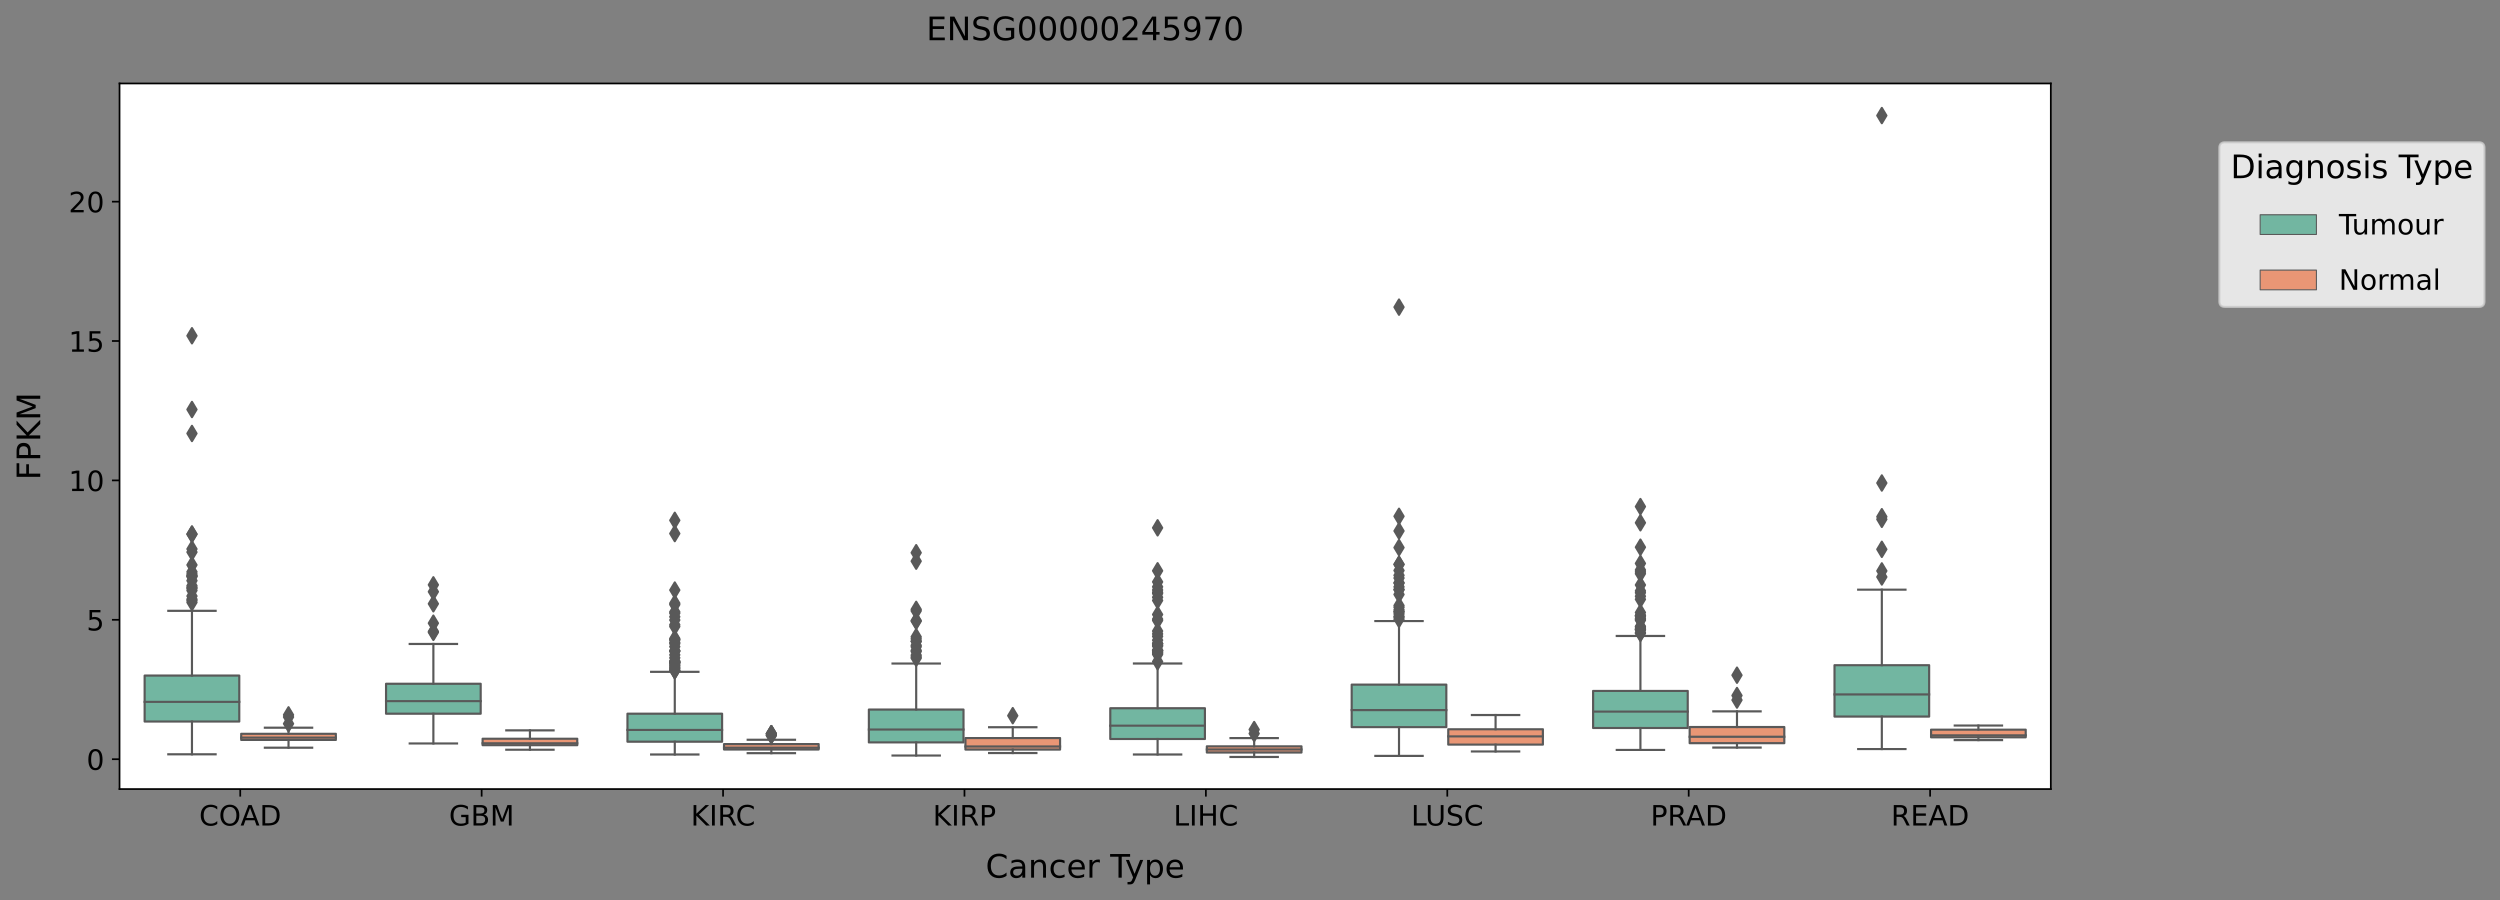 <?xml version="1.0" encoding="utf-8" standalone="no"?>
<!DOCTYPE svg PUBLIC "-//W3C//DTD SVG 1.1//EN"
  "http://www.w3.org/Graphics/SVG/1.1/DTD/svg11.dtd">
<!-- Created with matplotlib (https://matplotlib.org/) -->
<svg height="416.056pt" version="1.1" viewBox="0 0 1155.711 416.056" width="1155.711pt" xmlns="http://www.w3.org/2000/svg" xmlns:xlink="http://www.w3.org/1999/xlink">
 <rect x="0" y="0" width="1155.711" height="416.056" fill="#808080" stroke="none"/>
 <defs>
  <style type="text/css">*{stroke-linecap:butt;stroke-linejoin:round;}</style>
 </defs>
 <g id="figure_1">
  <g id="patch_1">
   <path d="M 0 416.056 
L 1155.711 416.056 
L 1155.711 0 
L 0 0 
z
" style="fill:none;"/>
  </g>
  <g id="axes_1">
   <g id="patch_2">
    <path d="M 55.26 364.758 
L 948.06 364.758 
L 948.06 38.598 
L 55.26 38.598 
z
" style="fill:#ffffff;"/>
   </g>
   <g id="patch_3">
    <path clip-path="url(#p5c60d42cc6)" d="M 66.866 333.554 
L 110.613 333.554 
L 110.613 312.309 
L 66.866 312.309 
L 66.866 333.554 
z
" style="fill:#72b6a1;stroke:#595959;stroke-linejoin:miter;"/>
   </g>
   <g id="patch_4">
    <path clip-path="url(#p5c60d42cc6)" d="M 111.506 342.06 
L 155.253 342.06 
L 155.253 339.218 
L 111.506 339.218 
L 111.506 342.06 
z
" style="fill:#e99675;stroke:#595959;stroke-linejoin:miter;"/>
   </g>
   <g id="patch_5">
    <path clip-path="url(#p5c60d42cc6)" d="M 178.466 329.931 
L 222.213 329.931 
L 222.213 316.098 
L 178.466 316.098 
L 178.466 329.931 
z
" style="fill:#72b6a1;stroke:#595959;stroke-linejoin:miter;"/>
   </g>
   <g id="patch_6">
    <path clip-path="url(#p5c60d42cc6)" d="M 223.106 344.496 
L 266.853 344.496 
L 266.853 341.507 
L 223.106 341.507 
L 223.106 344.496 
z
" style="fill:#e99675;stroke:#595959;stroke-linejoin:miter;"/>
   </g>
   <g id="patch_7">
    <path clip-path="url(#p5c60d42cc6)" d="M 290.066 342.87 
L 333.813 342.87 
L 333.813 329.937 
L 290.066 329.937 
L 290.066 342.87 
z
" style="fill:#72b6a1;stroke:#595959;stroke-linejoin:miter;"/>
   </g>
   <g id="patch_8">
    <path clip-path="url(#p5c60d42cc6)" d="M 334.706 346.479 
L 378.453 346.479 
L 378.453 343.985 
L 334.706 343.985 
L 334.706 346.479 
z
" style="fill:#e99675;stroke:#595959;stroke-linejoin:miter;"/>
   </g>
   <g id="patch_9">
    <path clip-path="url(#p5c60d42cc6)" d="M 401.666 343.204 
L 445.413 343.204 
L 445.413 328.02 
L 401.666 328.02 
L 401.666 343.204 
z
" style="fill:#72b6a1;stroke:#595959;stroke-linejoin:miter;"/>
   </g>
   <g id="patch_10">
    <path clip-path="url(#p5c60d42cc6)" d="M 446.306 346.51 
L 490.053 346.51 
L 490.053 341.189 
L 446.306 341.189 
L 446.306 346.51 
z
" style="fill:#e99675;stroke:#595959;stroke-linejoin:miter;"/>
   </g>
   <g id="patch_11">
    <path clip-path="url(#p5c60d42cc6)" d="M 513.266 341.626 
L 557.013 341.626 
L 557.013 327.408 
L 513.266 327.408 
L 513.266 341.626 
z
" style="fill:#72b6a1;stroke:#595959;stroke-linejoin:miter;"/>
   </g>
   <g id="patch_12">
    <path clip-path="url(#p5c60d42cc6)" d="M 557.906 347.875 
L 601.653 347.875 
L 601.653 345.018 
L 557.906 345.018 
L 557.906 347.875 
z
" style="fill:#e99675;stroke:#595959;stroke-linejoin:miter;"/>
   </g>
   <g id="patch_13">
    <path clip-path="url(#p5c60d42cc6)" d="M 624.866 336.143 
L 668.613 336.143 
L 668.613 316.49 
L 624.866 316.49 
L 624.866 336.143 
z
" style="fill:#72b6a1;stroke:#595959;stroke-linejoin:miter;"/>
   </g>
   <g id="patch_14">
    <path clip-path="url(#p5c60d42cc6)" d="M 669.506 344.217 
L 713.253 344.217 
L 713.253 337.12 
L 669.506 337.12 
L 669.506 344.217 
z
" style="fill:#e99675;stroke:#595959;stroke-linejoin:miter;"/>
   </g>
   <g id="patch_15">
    <path clip-path="url(#p5c60d42cc6)" d="M 736.466 336.543 
L 780.213 336.543 
L 780.213 319.402 
L 736.466 319.402 
L 736.466 336.543 
z
" style="fill:#72b6a1;stroke:#595959;stroke-linejoin:miter;"/>
   </g>
   <g id="patch_16">
    <path clip-path="url(#p5c60d42cc6)" d="M 781.106 343.556 
L 824.853 343.556 
L 824.853 336.103 
L 781.106 336.103 
L 781.106 343.556 
z
" style="fill:#e99675;stroke:#595959;stroke-linejoin:miter;"/>
   </g>
   <g id="patch_17">
    <path clip-path="url(#p5c60d42cc6)" d="M 848.066 331.258 
L 891.813 331.258 
L 891.813 307.508 
L 848.066 307.508 
L 848.066 331.258 
z
" style="fill:#72b6a1;stroke:#595959;stroke-linejoin:miter;"/>
   </g>
   <g id="patch_18">
    <path clip-path="url(#p5c60d42cc6)" d="M 892.706 340.847 
L 936.453 340.847 
L 936.453 337.31 
L 892.706 337.31 
L 892.706 340.847 
z
" style="fill:#e99675;stroke:#595959;stroke-linejoin:miter;"/>
   </g>
   <g id="patch_19">
    <path clip-path="url(#p5c60d42cc6)" d="M 111.06 350.951 
L 111.06 350.951 
L 111.06 350.951 
L 111.06 350.951 
z
" style="fill:#72b6a1;stroke:#595959;stroke-linejoin:miter;stroke-width:0.5;"/>
   </g>
   <g id="patch_20">
    <path clip-path="url(#p5c60d42cc6)" d="M 111.06 350.951 
L 111.06 350.951 
L 111.06 350.951 
L 111.06 350.951 
z
" style="fill:#e99675;stroke:#595959;stroke-linejoin:miter;stroke-width:0.5;"/>
   </g>
   <g id="matplotlib.axis_1">
    <g id="xtick_1">
     <g id="line2d_1">
      <defs>
       <path d="M 0 0 
L 0 3.5 
" id="md3be20245b" style="stroke:#000000;stroke-width:0.8;"/>
      </defs>
      <g>
       <use style="stroke:#000000;stroke-width:0.8;" x="111.06" xlink:href="#md3be20245b" y="364.758"/>
      </g>
     </g>
     <g id="text_1">
      <!-- COAD -->
      <g transform="translate(92.066 381.636)scale(0.13 -0.13)">
       <defs>
        <path d="M 64.406 67.281 
L 64.406 56.891 
Q 59.422 61.531 53.781 63.812 
Q 48.141 66.109 41.797 66.109 
Q 29.297 66.109 22.656 58.469 
Q 16.016 50.828 16.016 36.375 
Q 16.016 21.969 22.656 14.328 
Q 29.297 6.688 41.797 6.688 
Q 48.141 6.688 53.781 8.984 
Q 59.422 11.281 64.406 15.922 
L 64.406 5.609 
Q 59.234 2.094 53.438 0.328 
Q 47.656 -1.422 41.219 -1.422 
Q 24.656 -1.422 15.125 8.703 
Q 5.609 18.844 5.609 36.375 
Q 5.609 53.953 15.125 64.078 
Q 24.656 74.219 41.219 74.219 
Q 47.75 74.219 53.531 72.484 
Q 59.328 70.75 64.406 67.281 
z
" id="DejaVuSans-67"/>
        <path d="M 39.406 66.219 
Q 28.656 66.219 22.328 58.203 
Q 16.016 50.203 16.016 36.375 
Q 16.016 22.609 22.328 14.594 
Q 28.656 6.594 39.406 6.594 
Q 50.141 6.594 56.422 14.594 
Q 62.703 22.609 62.703 36.375 
Q 62.703 50.203 56.422 58.203 
Q 50.141 66.219 39.406 66.219 
z
M 39.406 74.219 
Q 54.734 74.219 63.906 63.938 
Q 73.094 53.656 73.094 36.375 
Q 73.094 19.141 63.906 8.859 
Q 54.734 -1.422 39.406 -1.422 
Q 24.031 -1.422 14.812 8.828 
Q 5.609 19.094 5.609 36.375 
Q 5.609 53.656 14.812 63.938 
Q 24.031 74.219 39.406 74.219 
z
" id="DejaVuSans-79"/>
        <path d="M 34.188 63.188 
L 20.797 26.906 
L 47.609 26.906 
z
M 28.609 72.906 
L 39.797 72.906 
L 67.578 0 
L 57.328 0 
L 50.688 18.703 
L 17.828 18.703 
L 11.188 0 
L 0.781 0 
z
" id="DejaVuSans-65"/>
        <path d="M 19.672 64.797 
L 19.672 8.109 
L 31.594 8.109 
Q 46.688 8.109 53.688 14.938 
Q 60.688 21.781 60.688 36.531 
Q 60.688 51.172 53.688 57.984 
Q 46.688 64.797 31.594 64.797 
z
M 9.812 72.906 
L 30.078 72.906 
Q 51.266 72.906 61.172 64.094 
Q 71.094 55.281 71.094 36.531 
Q 71.094 17.672 61.125 8.828 
Q 51.172 0 30.078 0 
L 9.812 0 
z
" id="DejaVuSans-68"/>
       </defs>
       <use xlink:href="#DejaVuSans-67"/>
       <use x="69.824" xlink:href="#DejaVuSans-79"/>
       <use x="146.785" xlink:href="#DejaVuSans-65"/>
       <use x="215.193" xlink:href="#DejaVuSans-68"/>
      </g>
     </g>
    </g>
    <g id="xtick_2">
     <g id="line2d_2">
      <g>
       <use style="stroke:#000000;stroke-width:0.8;" x="222.66" xlink:href="#md3be20245b" y="364.758"/>
      </g>
     </g>
     <g id="text_2">
      <!-- GBM -->
      <g transform="translate(207.555 381.636)scale(0.13 -0.13)">
       <defs>
        <path d="M 59.516 10.406 
L 59.516 29.984 
L 43.406 29.984 
L 43.406 38.094 
L 69.281 38.094 
L 69.281 6.781 
Q 63.578 2.734 56.688 0.656 
Q 49.812 -1.422 42 -1.422 
Q 24.906 -1.422 15.25 8.562 
Q 5.609 18.562 5.609 36.375 
Q 5.609 54.25 15.25 64.234 
Q 24.906 74.219 42 74.219 
Q 49.125 74.219 55.547 72.453 
Q 61.969 70.703 67.391 67.281 
L 67.391 56.781 
Q 61.922 61.422 55.766 63.766 
Q 49.609 66.109 42.828 66.109 
Q 29.438 66.109 22.719 58.641 
Q 16.016 51.172 16.016 36.375 
Q 16.016 21.625 22.719 14.156 
Q 29.438 6.688 42.828 6.688 
Q 48.047 6.688 52.141 7.594 
Q 56.25 8.5 59.516 10.406 
z
" id="DejaVuSans-71"/>
        <path d="M 19.672 34.812 
L 19.672 8.109 
L 35.5 8.109 
Q 43.453 8.109 47.281 11.406 
Q 51.125 14.703 51.125 21.484 
Q 51.125 28.328 47.281 31.562 
Q 43.453 34.812 35.5 34.812 
z
M 19.672 64.797 
L 19.672 42.828 
L 34.281 42.828 
Q 41.5 42.828 45.031 45.531 
Q 48.578 48.25 48.578 53.812 
Q 48.578 59.328 45.031 62.062 
Q 41.5 64.797 34.281 64.797 
z
M 9.812 72.906 
L 35.016 72.906 
Q 46.297 72.906 52.391 68.219 
Q 58.5 63.531 58.5 54.891 
Q 58.5 48.188 55.375 44.234 
Q 52.25 40.281 46.188 39.312 
Q 53.469 37.75 57.5 32.781 
Q 61.531 27.828 61.531 20.406 
Q 61.531 10.641 54.891 5.312 
Q 48.25 0 35.984 0 
L 9.812 0 
z
" id="DejaVuSans-66"/>
        <path d="M 9.812 72.906 
L 24.516 72.906 
L 43.109 23.297 
L 61.812 72.906 
L 76.516 72.906 
L 76.516 0 
L 66.891 0 
L 66.891 64.016 
L 48.094 14.016 
L 38.188 14.016 
L 19.391 64.016 
L 19.391 0 
L 9.812 0 
z
" id="DejaVuSans-77"/>
       </defs>
       <use xlink:href="#DejaVuSans-71"/>
       <use x="77.49" xlink:href="#DejaVuSans-66"/>
       <use x="146.094" xlink:href="#DejaVuSans-77"/>
      </g>
     </g>
    </g>
    <g id="xtick_3">
     <g id="line2d_3">
      <g>
       <use style="stroke:#000000;stroke-width:0.8;" x="334.26" xlink:href="#md3be20245b" y="364.758"/>
      </g>
     </g>
     <g id="text_3">
      <!-- KIRC -->
      <g transform="translate(319.349 381.636)scale(0.13 -0.13)">
       <defs>
        <path d="M 9.812 72.906 
L 19.672 72.906 
L 19.672 42.094 
L 52.391 72.906 
L 65.094 72.906 
L 28.906 38.922 
L 67.672 0 
L 54.688 0 
L 19.672 35.109 
L 19.672 0 
L 9.812 0 
z
" id="DejaVuSans-75"/>
        <path d="M 9.812 72.906 
L 19.672 72.906 
L 19.672 0 
L 9.812 0 
z
" id="DejaVuSans-73"/>
        <path d="M 44.391 34.188 
Q 47.562 33.109 50.562 29.594 
Q 53.562 26.078 56.594 19.922 
L 66.609 0 
L 56 0 
L 46.688 18.703 
Q 43.062 26.031 39.672 28.422 
Q 36.281 30.812 30.422 30.812 
L 19.672 30.812 
L 19.672 0 
L 9.812 0 
L 9.812 72.906 
L 32.078 72.906 
Q 44.578 72.906 50.734 67.672 
Q 56.891 62.453 56.891 51.906 
Q 56.891 45.016 53.688 40.469 
Q 50.484 35.938 44.391 34.188 
z
M 19.672 64.797 
L 19.672 38.922 
L 32.078 38.922 
Q 39.203 38.922 42.844 42.219 
Q 46.484 45.516 46.484 51.906 
Q 46.484 58.297 42.844 61.547 
Q 39.203 64.797 32.078 64.797 
z
" id="DejaVuSans-82"/>
       </defs>
       <use xlink:href="#DejaVuSans-75"/>
       <use x="65.576" xlink:href="#DejaVuSans-73"/>
       <use x="95.068" xlink:href="#DejaVuSans-82"/>
       <use x="159.551" xlink:href="#DejaVuSans-67"/>
      </g>
     </g>
    </g>
    <g id="xtick_4">
     <g id="line2d_4">
      <g>
       <use style="stroke:#000000;stroke-width:0.8;" x="445.86" xlink:href="#md3be20245b" y="364.758"/>
      </g>
     </g>
     <g id="text_4">
      <!-- KIRP -->
      <g transform="translate(431.244 381.636)scale(0.13 -0.13)">
       <defs>
        <path d="M 19.672 64.797 
L 19.672 37.406 
L 32.078 37.406 
Q 38.969 37.406 42.719 40.969 
Q 46.484 44.531 46.484 51.125 
Q 46.484 57.672 42.719 61.234 
Q 38.969 64.797 32.078 64.797 
z
M 9.812 72.906 
L 32.078 72.906 
Q 44.344 72.906 50.609 67.359 
Q 56.891 61.812 56.891 51.125 
Q 56.891 40.328 50.609 34.812 
Q 44.344 29.297 32.078 29.297 
L 19.672 29.297 
L 19.672 0 
L 9.812 0 
z
" id="DejaVuSans-80"/>
       </defs>
       <use xlink:href="#DejaVuSans-75"/>
       <use x="65.576" xlink:href="#DejaVuSans-73"/>
       <use x="95.068" xlink:href="#DejaVuSans-82"/>
       <use x="164.551" xlink:href="#DejaVuSans-80"/>
      </g>
     </g>
    </g>
    <g id="xtick_5">
     <g id="line2d_5">
      <g>
       <use style="stroke:#000000;stroke-width:0.8;" x="557.46" xlink:href="#md3be20245b" y="364.758"/>
      </g>
     </g>
     <g id="text_5">
      <!-- LIHC -->
      <g transform="translate(542.493 381.636)scale(0.13 -0.13)">
       <defs>
        <path d="M 9.812 72.906 
L 19.672 72.906 
L 19.672 8.297 
L 55.172 8.297 
L 55.172 0 
L 9.812 0 
z
" id="DejaVuSans-76"/>
        <path d="M 9.812 72.906 
L 19.672 72.906 
L 19.672 43.016 
L 55.516 43.016 
L 55.516 72.906 
L 65.375 72.906 
L 65.375 0 
L 55.516 0 
L 55.516 34.719 
L 19.672 34.719 
L 19.672 0 
L 9.812 0 
z
" id="DejaVuSans-72"/>
       </defs>
       <use xlink:href="#DejaVuSans-76"/>
       <use x="55.713" xlink:href="#DejaVuSans-73"/>
       <use x="85.205" xlink:href="#DejaVuSans-72"/>
       <use x="160.4" xlink:href="#DejaVuSans-67"/>
      </g>
     </g>
    </g>
    <g id="xtick_6">
     <g id="line2d_6">
      <g>
       <use style="stroke:#000000;stroke-width:0.8;" x="669.06" xlink:href="#md3be20245b" y="364.758"/>
      </g>
     </g>
     <g id="text_6">
      <!-- LUSC -->
      <g transform="translate(652.34 381.636)scale(0.13 -0.13)">
       <defs>
        <path d="M 8.688 72.906 
L 18.609 72.906 
L 18.609 28.609 
Q 18.609 16.891 22.844 11.734 
Q 27.094 6.594 36.625 6.594 
Q 46.094 6.594 50.344 11.734 
Q 54.594 16.891 54.594 28.609 
L 54.594 72.906 
L 64.5 72.906 
L 64.5 27.391 
Q 64.5 13.141 57.438 5.859 
Q 50.391 -1.422 36.625 -1.422 
Q 22.797 -1.422 15.734 5.859 
Q 8.688 13.141 8.688 27.391 
z
" id="DejaVuSans-85"/>
        <path d="M 53.516 70.516 
L 53.516 60.891 
Q 47.906 63.578 42.922 64.891 
Q 37.938 66.219 33.297 66.219 
Q 25.25 66.219 20.875 63.094 
Q 16.5 59.969 16.5 54.203 
Q 16.5 49.359 19.406 46.891 
Q 22.312 44.438 30.422 42.922 
L 36.375 41.703 
Q 47.406 39.594 52.656 34.297 
Q 57.906 29 57.906 20.125 
Q 57.906 9.516 50.797 4.047 
Q 43.703 -1.422 29.984 -1.422 
Q 24.812 -1.422 18.969 -0.25 
Q 13.141 0.922 6.891 3.219 
L 6.891 13.375 
Q 12.891 10.016 18.656 8.297 
Q 24.422 6.594 29.984 6.594 
Q 38.422 6.594 43.016 9.906 
Q 47.609 13.234 47.609 19.391 
Q 47.609 24.75 44.312 27.781 
Q 41.016 30.812 33.5 32.328 
L 27.484 33.5 
Q 16.453 35.688 11.516 40.375 
Q 6.594 45.062 6.594 53.422 
Q 6.594 63.094 13.406 68.656 
Q 20.219 74.219 32.172 74.219 
Q 37.312 74.219 42.625 73.281 
Q 47.953 72.359 53.516 70.516 
z
" id="DejaVuSans-83"/>
       </defs>
       <use xlink:href="#DejaVuSans-76"/>
       <use x="50.713" xlink:href="#DejaVuSans-85"/>
       <use x="123.906" xlink:href="#DejaVuSans-83"/>
       <use x="187.383" xlink:href="#DejaVuSans-67"/>
      </g>
     </g>
    </g>
    <g id="xtick_7">
     <g id="line2d_7">
      <g>
       <use style="stroke:#000000;stroke-width:0.8;" x="780.66" xlink:href="#md3be20245b" y="364.758"/>
      </g>
     </g>
     <g id="text_7">
      <!-- PRAD -->
      <g transform="translate(763.033 381.636)scale(0.13 -0.13)">
       <use xlink:href="#DejaVuSans-80"/>
       <use x="60.303" xlink:href="#DejaVuSans-82"/>
       <use x="125.785" xlink:href="#DejaVuSans-65"/>
       <use x="194.193" xlink:href="#DejaVuSans-68"/>
      </g>
     </g>
    </g>
    <g id="xtick_8">
     <g id="line2d_8">
      <g>
       <use style="stroke:#000000;stroke-width:0.8;" x="892.26" xlink:href="#md3be20245b" y="364.758"/>
      </g>
     </g>
     <g id="text_8">
      <!-- READ -->
      <g transform="translate(874.185 381.636)scale(0.13 -0.13)">
       <defs>
        <path d="M 9.812 72.906 
L 55.906 72.906 
L 55.906 64.594 
L 19.672 64.594 
L 19.672 43.016 
L 54.391 43.016 
L 54.391 34.719 
L 19.672 34.719 
L 19.672 8.297 
L 56.781 8.297 
L 56.781 0 
L 9.812 0 
z
" id="DejaVuSans-69"/>
       </defs>
       <use xlink:href="#DejaVuSans-82"/>
       <use x="69.482" xlink:href="#DejaVuSans-69"/>
       <use x="132.666" xlink:href="#DejaVuSans-65"/>
       <use x="201.074" xlink:href="#DejaVuSans-68"/>
      </g>
     </g>
    </g>
    <g id="text_9">
     <!-- Cancer Type -->
     <g transform="translate(455.644 405.737)scale(0.15 -0.15)">
      <defs>
       <path d="M 34.281 27.484 
Q 23.391 27.484 19.188 25 
Q 14.984 22.516 14.984 16.5 
Q 14.984 11.719 18.141 8.906 
Q 21.297 6.109 26.703 6.109 
Q 34.188 6.109 38.703 11.406 
Q 43.219 16.703 43.219 25.484 
L 43.219 27.484 
z
M 52.203 31.203 
L 52.203 0 
L 43.219 0 
L 43.219 8.297 
Q 40.141 3.328 35.547 0.953 
Q 30.953 -1.422 24.312 -1.422 
Q 15.922 -1.422 10.953 3.297 
Q 6 8.016 6 15.922 
Q 6 25.141 12.172 29.828 
Q 18.359 34.516 30.609 34.516 
L 43.219 34.516 
L 43.219 35.406 
Q 43.219 41.609 39.141 45 
Q 35.062 48.391 27.688 48.391 
Q 23 48.391 18.547 47.266 
Q 14.109 46.141 10.016 43.891 
L 10.016 52.203 
Q 14.938 54.109 19.578 55.047 
Q 24.219 56 28.609 56 
Q 40.484 56 46.344 49.844 
Q 52.203 43.703 52.203 31.203 
z
" id="DejaVuSans-97"/>
       <path d="M 54.891 33.016 
L 54.891 0 
L 45.906 0 
L 45.906 32.719 
Q 45.906 40.484 42.875 44.328 
Q 39.844 48.188 33.797 48.188 
Q 26.516 48.188 22.312 43.547 
Q 18.109 38.922 18.109 30.906 
L 18.109 0 
L 9.078 0 
L 9.078 54.688 
L 18.109 54.688 
L 18.109 46.188 
Q 21.344 51.125 25.703 53.562 
Q 30.078 56 35.797 56 
Q 45.219 56 50.047 50.172 
Q 54.891 44.344 54.891 33.016 
z
" id="DejaVuSans-110"/>
       <path d="M 48.781 52.594 
L 48.781 44.188 
Q 44.969 46.297 41.141 47.344 
Q 37.312 48.391 33.406 48.391 
Q 24.656 48.391 19.812 42.844 
Q 14.984 37.312 14.984 27.297 
Q 14.984 17.281 19.812 11.734 
Q 24.656 6.203 33.406 6.203 
Q 37.312 6.203 41.141 7.25 
Q 44.969 8.297 48.781 10.406 
L 48.781 2.094 
Q 45.016 0.344 40.984 -0.531 
Q 36.969 -1.422 32.422 -1.422 
Q 20.062 -1.422 12.781 6.344 
Q 5.516 14.109 5.516 27.297 
Q 5.516 40.672 12.859 48.328 
Q 20.219 56 33.016 56 
Q 37.156 56 41.109 55.141 
Q 45.062 54.297 48.781 52.594 
z
" id="DejaVuSans-99"/>
       <path d="M 56.203 29.594 
L 56.203 25.203 
L 14.891 25.203 
Q 15.484 15.922 20.484 11.062 
Q 25.484 6.203 34.422 6.203 
Q 39.594 6.203 44.453 7.469 
Q 49.312 8.734 54.109 11.281 
L 54.109 2.781 
Q 49.266 0.734 44.188 -0.344 
Q 39.109 -1.422 33.891 -1.422 
Q 20.797 -1.422 13.156 6.188 
Q 5.516 13.812 5.516 26.812 
Q 5.516 40.234 12.766 48.109 
Q 20.016 56 32.328 56 
Q 43.359 56 49.781 48.891 
Q 56.203 41.797 56.203 29.594 
z
M 47.219 32.234 
Q 47.125 39.594 43.094 43.984 
Q 39.062 48.391 32.422 48.391 
Q 24.906 48.391 20.391 44.141 
Q 15.875 39.891 15.188 32.172 
z
" id="DejaVuSans-101"/>
       <path d="M 41.109 46.297 
Q 39.594 47.172 37.812 47.578 
Q 36.031 48 33.891 48 
Q 26.266 48 22.188 43.047 
Q 18.109 38.094 18.109 28.812 
L 18.109 0 
L 9.078 0 
L 9.078 54.688 
L 18.109 54.688 
L 18.109 46.188 
Q 20.953 51.172 25.484 53.578 
Q 30.031 56 36.531 56 
Q 37.453 56 38.578 55.875 
Q 39.703 55.766 41.062 55.516 
z
" id="DejaVuSans-114"/>
       <path id="DejaVuSans-32"/>
       <path d="M -0.297 72.906 
L 61.375 72.906 
L 61.375 64.594 
L 35.5 64.594 
L 35.5 0 
L 25.594 0 
L 25.594 64.594 
L -0.297 64.594 
z
" id="DejaVuSans-84"/>
       <path d="M 32.172 -5.078 
Q 28.375 -14.844 24.75 -17.812 
Q 21.141 -20.797 15.094 -20.797 
L 7.906 -20.797 
L 7.906 -13.281 
L 13.188 -13.281 
Q 16.891 -13.281 18.938 -11.516 
Q 21 -9.766 23.484 -3.219 
L 25.094 0.875 
L 2.984 54.688 
L 12.5 54.688 
L 29.594 11.922 
L 46.688 54.688 
L 56.203 54.688 
z
" id="DejaVuSans-121"/>
       <path d="M 18.109 8.203 
L 18.109 -20.797 
L 9.078 -20.797 
L 9.078 54.688 
L 18.109 54.688 
L 18.109 46.391 
Q 20.953 51.266 25.266 53.625 
Q 29.594 56 35.594 56 
Q 45.562 56 51.781 48.094 
Q 58.016 40.188 58.016 27.297 
Q 58.016 14.406 51.781 6.484 
Q 45.562 -1.422 35.594 -1.422 
Q 29.594 -1.422 25.266 0.953 
Q 20.953 3.328 18.109 8.203 
z
M 48.688 27.297 
Q 48.688 37.203 44.609 42.844 
Q 40.531 48.484 33.406 48.484 
Q 26.266 48.484 22.188 42.844 
Q 18.109 37.203 18.109 27.297 
Q 18.109 17.391 22.188 11.75 
Q 26.266 6.109 33.406 6.109 
Q 40.531 6.109 44.609 11.75 
Q 48.688 17.391 48.688 27.297 
z
" id="DejaVuSans-112"/>
      </defs>
      <use xlink:href="#DejaVuSans-67"/>
      <use x="69.824" xlink:href="#DejaVuSans-97"/>
      <use x="131.104" xlink:href="#DejaVuSans-110"/>
      <use x="194.482" xlink:href="#DejaVuSans-99"/>
      <use x="249.463" xlink:href="#DejaVuSans-101"/>
      <use x="310.986" xlink:href="#DejaVuSans-114"/>
      <use x="352.1" xlink:href="#DejaVuSans-32"/>
      <use x="383.887" xlink:href="#DejaVuSans-84"/>
      <use x="429.346" xlink:href="#DejaVuSans-121"/>
      <use x="488.525" xlink:href="#DejaVuSans-112"/>
      <use x="552.002" xlink:href="#DejaVuSans-101"/>
     </g>
    </g>
   </g>
   <g id="matplotlib.axis_2">
    <g id="ytick_1">
     <g id="line2d_9">
      <defs>
       <path d="M 0 0 
L -3.5 0 
" id="m5ff835d9ae" style="stroke:#000000;stroke-width:0.8;"/>
      </defs>
      <g>
       <use style="stroke:#000000;stroke-width:0.8;" x="55.26" xlink:href="#m5ff835d9ae" y="350.951"/>
      </g>
     </g>
     <g id="text_10">
      <!-- 0 -->
      <g transform="translate(39.988 355.89)scale(0.13 -0.13)">
       <defs>
        <path d="M 31.781 66.406 
Q 24.172 66.406 20.328 58.906 
Q 16.5 51.422 16.5 36.375 
Q 16.5 21.391 20.328 13.891 
Q 24.172 6.391 31.781 6.391 
Q 39.453 6.391 43.281 13.891 
Q 47.125 21.391 47.125 36.375 
Q 47.125 51.422 43.281 58.906 
Q 39.453 66.406 31.781 66.406 
z
M 31.781 74.219 
Q 44.047 74.219 50.516 64.516 
Q 56.984 54.828 56.984 36.375 
Q 56.984 17.969 50.516 8.266 
Q 44.047 -1.422 31.781 -1.422 
Q 19.531 -1.422 13.062 8.266 
Q 6.594 17.969 6.594 36.375 
Q 6.594 54.828 13.062 64.516 
Q 19.531 74.219 31.781 74.219 
z
" id="DejaVuSans-48"/>
       </defs>
       <use xlink:href="#DejaVuSans-48"/>
      </g>
     </g>
    </g>
    <g id="ytick_2">
     <g id="line2d_10">
      <g>
       <use style="stroke:#000000;stroke-width:0.8;" x="55.26" xlink:href="#m5ff835d9ae" y="286.517"/>
      </g>
     </g>
     <g id="text_11">
      <!-- 5 -->
      <g transform="translate(39.988 291.456)scale(0.13 -0.13)">
       <defs>
        <path d="M 10.797 72.906 
L 49.516 72.906 
L 49.516 64.594 
L 19.828 64.594 
L 19.828 46.734 
Q 21.969 47.469 24.109 47.828 
Q 26.266 48.188 28.422 48.188 
Q 40.625 48.188 47.75 41.5 
Q 54.891 34.812 54.891 23.391 
Q 54.891 11.625 47.562 5.094 
Q 40.234 -1.422 26.906 -1.422 
Q 22.312 -1.422 17.547 -0.641 
Q 12.797 0.141 7.719 1.703 
L 7.719 11.625 
Q 12.109 9.234 16.797 8.062 
Q 21.484 6.891 26.703 6.891 
Q 35.156 6.891 40.078 11.328 
Q 45.016 15.766 45.016 23.391 
Q 45.016 31 40.078 35.438 
Q 35.156 39.891 26.703 39.891 
Q 22.75 39.891 18.812 39.016 
Q 14.891 38.141 10.797 36.281 
z
" id="DejaVuSans-53"/>
       </defs>
       <use xlink:href="#DejaVuSans-53"/>
      </g>
     </g>
    </g>
    <g id="ytick_3">
     <g id="line2d_11">
      <g>
       <use style="stroke:#000000;stroke-width:0.8;" x="55.26" xlink:href="#m5ff835d9ae" y="222.083"/>
      </g>
     </g>
     <g id="text_12">
      <!-- 10 -->
      <g transform="translate(31.717 227.022)scale(0.13 -0.13)">
       <defs>
        <path d="M 12.406 8.297 
L 28.516 8.297 
L 28.516 63.922 
L 10.984 60.406 
L 10.984 69.391 
L 28.422 72.906 
L 38.281 72.906 
L 38.281 8.297 
L 54.391 8.297 
L 54.391 0 
L 12.406 0 
z
" id="DejaVuSans-49"/>
       </defs>
       <use xlink:href="#DejaVuSans-49"/>
       <use x="63.623" xlink:href="#DejaVuSans-48"/>
      </g>
     </g>
    </g>
    <g id="ytick_4">
     <g id="line2d_12">
      <g>
       <use style="stroke:#000000;stroke-width:0.8;" x="55.26" xlink:href="#m5ff835d9ae" y="157.649"/>
      </g>
     </g>
     <g id="text_13">
      <!-- 15 -->
      <g transform="translate(31.717 162.588)scale(0.13 -0.13)">
       <use xlink:href="#DejaVuSans-49"/>
       <use x="63.623" xlink:href="#DejaVuSans-53"/>
      </g>
     </g>
    </g>
    <g id="ytick_5">
     <g id="line2d_13">
      <g>
       <use style="stroke:#000000;stroke-width:0.8;" x="55.26" xlink:href="#m5ff835d9ae" y="93.215"/>
      </g>
     </g>
     <g id="text_14">
      <!-- 20 -->
      <g transform="translate(31.717 98.154)scale(0.13 -0.13)">
       <defs>
        <path d="M 19.188 8.297 
L 53.609 8.297 
L 53.609 0 
L 7.328 0 
L 7.328 8.297 
Q 12.938 14.109 22.625 23.891 
Q 32.328 33.688 34.812 36.531 
Q 39.547 41.844 41.422 45.531 
Q 43.312 49.219 43.312 52.781 
Q 43.312 58.594 39.234 62.25 
Q 35.156 65.922 28.609 65.922 
Q 23.969 65.922 18.812 64.312 
Q 13.672 62.703 7.812 59.422 
L 7.812 69.391 
Q 13.766 71.781 18.938 73 
Q 24.125 74.219 28.422 74.219 
Q 39.75 74.219 46.484 68.547 
Q 53.219 62.891 53.219 53.422 
Q 53.219 48.922 51.531 44.891 
Q 49.859 40.875 45.406 35.406 
Q 44.188 33.984 37.641 27.219 
Q 31.109 20.453 19.188 8.297 
z
" id="DejaVuSans-50"/>
       </defs>
       <use xlink:href="#DejaVuSans-50"/>
       <use x="63.623" xlink:href="#DejaVuSans-48"/>
      </g>
     </g>
    </g>
    <g id="text_15">
     <!-- FPKM -->
     <g transform="translate(18.598 221.903)rotate(-90)scale(0.15 -0.15)">
      <defs>
       <path d="M 9.812 72.906 
L 51.703 72.906 
L 51.703 64.594 
L 19.672 64.594 
L 19.672 43.109 
L 48.578 43.109 
L 48.578 34.812 
L 19.672 34.812 
L 19.672 0 
L 9.812 0 
z
" id="DejaVuSans-70"/>
      </defs>
      <use xlink:href="#DejaVuSans-70"/>
      <use x="57.52" xlink:href="#DejaVuSans-80"/>
      <use x="117.822" xlink:href="#DejaVuSans-75"/>
      <use x="183.398" xlink:href="#DejaVuSans-77"/>
     </g>
    </g>
   </g>
   <g id="line2d_14">
    <path clip-path="url(#p5c60d42cc6)" d="M 88.74 333.554 
L 88.74 348.705 
" style="fill:none;stroke:#595959;stroke-linecap:square;"/>
   </g>
   <g id="line2d_15">
    <path clip-path="url(#p5c60d42cc6)" d="M 88.74 312.309 
L 88.74 282.381 
" style="fill:none;stroke:#595959;stroke-linecap:square;"/>
   </g>
   <g id="line2d_16">
    <path clip-path="url(#p5c60d42cc6)" d="M 77.803 348.705 
L 99.676 348.705 
" style="fill:none;stroke:#595959;stroke-linecap:square;"/>
   </g>
   <g id="line2d_17">
    <path clip-path="url(#p5c60d42cc6)" d="M 77.803 282.381 
L 99.676 282.381 
" style="fill:none;stroke:#595959;stroke-linecap:square;"/>
   </g>
   <g id="line2d_18">
    <defs>
     <path d="M -0 3.536 
L 2.121 0 
L -0 -3.536 
L -2.121 -0 
z
" id="m52b4a5d2d8" style="stroke:#595959;stroke-linejoin:miter;"/>
    </defs>
    <g clip-path="url(#p5c60d42cc6)">
     <use style="fill:#595959;stroke:#595959;stroke-linejoin:miter;" x="88.74" xlink:href="#m52b4a5d2d8" y="266.235"/>
     <use style="fill:#595959;stroke:#595959;stroke-linejoin:miter;" x="88.74" xlink:href="#m52b4a5d2d8" y="272.975"/>
     <use style="fill:#595959;stroke:#595959;stroke-linejoin:miter;" x="88.74" xlink:href="#m52b4a5d2d8" y="271.554"/>
     <use style="fill:#595959;stroke:#595959;stroke-linejoin:miter;" x="88.74" xlink:href="#m52b4a5d2d8" y="189.308"/>
     <use style="fill:#595959;stroke:#595959;stroke-linejoin:miter;" x="88.74" xlink:href="#m52b4a5d2d8" y="268.431"/>
     <use style="fill:#595959;stroke:#595959;stroke-linejoin:miter;" x="88.74" xlink:href="#m52b4a5d2d8" y="246.99"/>
     <use style="fill:#595959;stroke:#595959;stroke-linejoin:miter;" x="88.74" xlink:href="#m52b4a5d2d8" y="277.002"/>
     <use style="fill:#595959;stroke:#595959;stroke-linejoin:miter;" x="88.74" xlink:href="#m52b4a5d2d8" y="272.051"/>
     <use style="fill:#595959;stroke:#595959;stroke-linejoin:miter;" x="88.74" xlink:href="#m52b4a5d2d8" y="275.558"/>
     <use style="fill:#595959;stroke:#595959;stroke-linejoin:miter;" x="88.74" xlink:href="#m52b4a5d2d8" y="200.39"/>
     <use style="fill:#595959;stroke:#595959;stroke-linejoin:miter;" x="88.74" xlink:href="#m52b4a5d2d8" y="261.168"/>
     <use style="fill:#595959;stroke:#595959;stroke-linejoin:miter;" x="88.74" xlink:href="#m52b4a5d2d8" y="277.639"/>
     <use style="fill:#595959;stroke:#595959;stroke-linejoin:miter;" x="88.74" xlink:href="#m52b4a5d2d8" y="266.638"/>
     <use style="fill:#595959;stroke:#595959;stroke-linejoin:miter;" x="88.74" xlink:href="#m52b4a5d2d8" y="246.867"/>
     <use style="fill:#595959;stroke:#595959;stroke-linejoin:miter;" x="88.74" xlink:href="#m52b4a5d2d8" y="155.216"/>
     <use style="fill:#595959;stroke:#595959;stroke-linejoin:miter;" x="88.74" xlink:href="#m52b4a5d2d8" y="278.502"/>
     <use style="fill:#595959;stroke:#595959;stroke-linejoin:miter;" x="88.74" xlink:href="#m52b4a5d2d8" y="255.235"/>
     <use style="fill:#595959;stroke:#595959;stroke-linejoin:miter;" x="88.74" xlink:href="#m52b4a5d2d8" y="265.346"/>
     <use style="fill:#595959;stroke:#595959;stroke-linejoin:miter;" x="88.74" xlink:href="#m52b4a5d2d8" y="264.353"/>
     <use style="fill:#595959;stroke:#595959;stroke-linejoin:miter;" x="88.74" xlink:href="#m52b4a5d2d8" y="270.777"/>
     <use style="fill:#595959;stroke:#595959;stroke-linejoin:miter;" x="88.74" xlink:href="#m52b4a5d2d8" y="266.187"/>
     <use style="fill:#595959;stroke:#595959;stroke-linejoin:miter;" x="88.74" xlink:href="#m52b4a5d2d8" y="253.798"/>
    </g>
   </g>
   <g id="line2d_19">
    <path clip-path="url(#p5c60d42cc6)" d="M 133.38 342.06 
L 133.38 345.652 
" style="fill:none;stroke:#595959;stroke-linecap:square;"/>
   </g>
   <g id="line2d_20">
    <path clip-path="url(#p5c60d42cc6)" d="M 133.38 339.218 
L 133.38 336.403 
" style="fill:none;stroke:#595959;stroke-linecap:square;"/>
   </g>
   <g id="line2d_21">
    <path clip-path="url(#p5c60d42cc6)" d="M 122.443 345.652 
L 144.316 345.652 
" style="fill:none;stroke:#595959;stroke-linecap:square;"/>
   </g>
   <g id="line2d_22">
    <path clip-path="url(#p5c60d42cc6)" d="M 122.443 336.403 
L 144.316 336.403 
" style="fill:none;stroke:#595959;stroke-linecap:square;"/>
   </g>
   <g id="line2d_23">
    <g clip-path="url(#p5c60d42cc6)">
     <use style="fill:#595959;stroke:#595959;stroke-linejoin:miter;" x="133.38" xlink:href="#m52b4a5d2d8" y="334.563"/>
     <use style="fill:#595959;stroke:#595959;stroke-linejoin:miter;" x="133.38" xlink:href="#m52b4a5d2d8" y="331.468"/>
     <use style="fill:#595959;stroke:#595959;stroke-linejoin:miter;" x="133.38" xlink:href="#m52b4a5d2d8" y="330.473"/>
    </g>
   </g>
   <g id="line2d_24">
    <path clip-path="url(#p5c60d42cc6)" d="M 200.34 329.931 
L 200.34 343.695 
" style="fill:none;stroke:#595959;stroke-linecap:square;"/>
   </g>
   <g id="line2d_25">
    <path clip-path="url(#p5c60d42cc6)" d="M 200.34 316.098 
L 200.34 297.694 
" style="fill:none;stroke:#595959;stroke-linecap:square;"/>
   </g>
   <g id="line2d_26">
    <path clip-path="url(#p5c60d42cc6)" d="M 189.403 343.695 
L 211.276 343.695 
" style="fill:none;stroke:#595959;stroke-linecap:square;"/>
   </g>
   <g id="line2d_27">
    <path clip-path="url(#p5c60d42cc6)" d="M 189.403 297.694 
L 211.276 297.694 
" style="fill:none;stroke:#595959;stroke-linecap:square;"/>
   </g>
   <g id="line2d_28">
    <g clip-path="url(#p5c60d42cc6)">
     <use style="fill:#595959;stroke:#595959;stroke-linejoin:miter;" x="200.34" xlink:href="#m52b4a5d2d8" y="291.928"/>
     <use style="fill:#595959;stroke:#595959;stroke-linejoin:miter;" x="200.34" xlink:href="#m52b4a5d2d8" y="270.363"/>
     <use style="fill:#595959;stroke:#595959;stroke-linejoin:miter;" x="200.34" xlink:href="#m52b4a5d2d8" y="273.546"/>
     <use style="fill:#595959;stroke:#595959;stroke-linejoin:miter;" x="200.34" xlink:href="#m52b4a5d2d8" y="279.115"/>
     <use style="fill:#595959;stroke:#595959;stroke-linejoin:miter;" x="200.34" xlink:href="#m52b4a5d2d8" y="288.09"/>
     <use style="fill:#595959;stroke:#595959;stroke-linejoin:miter;" x="200.34" xlink:href="#m52b4a5d2d8" y="292.334"/>
    </g>
   </g>
   <g id="line2d_29">
    <path clip-path="url(#p5c60d42cc6)" d="M 244.98 344.496 
L 244.98 346.59 
" style="fill:none;stroke:#595959;stroke-linecap:square;"/>
   </g>
   <g id="line2d_30">
    <path clip-path="url(#p5c60d42cc6)" d="M 244.98 341.507 
L 244.98 337.641 
" style="fill:none;stroke:#595959;stroke-linecap:square;"/>
   </g>
   <g id="line2d_31">
    <path clip-path="url(#p5c60d42cc6)" d="M 234.043 346.59 
L 255.916 346.59 
" style="fill:none;stroke:#595959;stroke-linecap:square;"/>
   </g>
   <g id="line2d_32">
    <path clip-path="url(#p5c60d42cc6)" d="M 234.043 337.641 
L 255.916 337.641 
" style="fill:none;stroke:#595959;stroke-linecap:square;"/>
   </g>
   <g id="line2d_33"/>
   <g id="line2d_34">
    <path clip-path="url(#p5c60d42cc6)" d="M 311.94 342.87 
L 311.94 348.795 
" style="fill:none;stroke:#595959;stroke-linecap:square;"/>
   </g>
   <g id="line2d_35">
    <path clip-path="url(#p5c60d42cc6)" d="M 311.94 329.937 
L 311.94 310.584 
" style="fill:none;stroke:#595959;stroke-linecap:square;"/>
   </g>
   <g id="line2d_36">
    <path clip-path="url(#p5c60d42cc6)" d="M 301.003 348.795 
L 322.876 348.795 
" style="fill:none;stroke:#595959;stroke-linecap:square;"/>
   </g>
   <g id="line2d_37">
    <path clip-path="url(#p5c60d42cc6)" d="M 301.003 310.584 
L 322.876 310.584 
" style="fill:none;stroke:#595959;stroke-linecap:square;"/>
   </g>
   <g id="line2d_38">
    <g clip-path="url(#p5c60d42cc6)">
     <use style="fill:#595959;stroke:#595959;stroke-linejoin:miter;" x="311.94" xlink:href="#m52b4a5d2d8" y="297.558"/>
     <use style="fill:#595959;stroke:#595959;stroke-linejoin:miter;" x="311.94" xlink:href="#m52b4a5d2d8" y="295.171"/>
     <use style="fill:#595959;stroke:#595959;stroke-linejoin:miter;" x="311.94" xlink:href="#m52b4a5d2d8" y="285.124"/>
     <use style="fill:#595959;stroke:#595959;stroke-linejoin:miter;" x="311.94" xlink:href="#m52b4a5d2d8" y="286.643"/>
     <use style="fill:#595959;stroke:#595959;stroke-linejoin:miter;" x="311.94" xlink:href="#m52b4a5d2d8" y="309.75"/>
     <use style="fill:#595959;stroke:#595959;stroke-linejoin:miter;" x="311.94" xlink:href="#m52b4a5d2d8" y="298.938"/>
     <use style="fill:#595959;stroke:#595959;stroke-linejoin:miter;" x="311.94" xlink:href="#m52b4a5d2d8" y="301.154"/>
     <use style="fill:#595959;stroke:#595959;stroke-linejoin:miter;" x="311.94" xlink:href="#m52b4a5d2d8" y="302.737"/>
     <use style="fill:#595959;stroke:#595959;stroke-linejoin:miter;" x="311.94" xlink:href="#m52b4a5d2d8" y="310.001"/>
     <use style="fill:#595959;stroke:#595959;stroke-linejoin:miter;" x="311.94" xlink:href="#m52b4a5d2d8" y="288.831"/>
     <use style="fill:#595959;stroke:#595959;stroke-linejoin:miter;" x="311.94" xlink:href="#m52b4a5d2d8" y="289.64"/>
     <use style="fill:#595959;stroke:#595959;stroke-linejoin:miter;" x="311.94" xlink:href="#m52b4a5d2d8" y="306.119"/>
     <use style="fill:#595959;stroke:#595959;stroke-linejoin:miter;" x="311.94" xlink:href="#m52b4a5d2d8" y="308.757"/>
     <use style="fill:#595959;stroke:#595959;stroke-linejoin:miter;" x="311.94" xlink:href="#m52b4a5d2d8" y="306.17"/>
     <use style="fill:#595959;stroke:#595959;stroke-linejoin:miter;" x="311.94" xlink:href="#m52b4a5d2d8" y="279.507"/>
     <use style="fill:#595959;stroke:#595959;stroke-linejoin:miter;" x="311.94" xlink:href="#m52b4a5d2d8" y="308.888"/>
     <use style="fill:#595959;stroke:#595959;stroke-linejoin:miter;" x="311.94" xlink:href="#m52b4a5d2d8" y="300.877"/>
     <use style="fill:#595959;stroke:#595959;stroke-linejoin:miter;" x="311.94" xlink:href="#m52b4a5d2d8" y="240.546"/>
     <use style="fill:#595959;stroke:#595959;stroke-linejoin:miter;" x="311.94" xlink:href="#m52b4a5d2d8" y="272.781"/>
     <use style="fill:#595959;stroke:#595959;stroke-linejoin:miter;" x="311.94" xlink:href="#m52b4a5d2d8" y="307.96"/>
     <use style="fill:#595959;stroke:#595959;stroke-linejoin:miter;" x="311.94" xlink:href="#m52b4a5d2d8" y="306.893"/>
     <use style="fill:#595959;stroke:#595959;stroke-linejoin:miter;" x="311.94" xlink:href="#m52b4a5d2d8" y="282.859"/>
     <use style="fill:#595959;stroke:#595959;stroke-linejoin:miter;" x="311.94" xlink:href="#m52b4a5d2d8" y="305.632"/>
     <use style="fill:#595959;stroke:#595959;stroke-linejoin:miter;" x="311.94" xlink:href="#m52b4a5d2d8" y="283.504"/>
     <use style="fill:#595959;stroke:#595959;stroke-linejoin:miter;" x="311.94" xlink:href="#m52b4a5d2d8" y="306.42"/>
     <use style="fill:#595959;stroke:#595959;stroke-linejoin:miter;" x="311.94" xlink:href="#m52b4a5d2d8" y="300.791"/>
     <use style="fill:#595959;stroke:#595959;stroke-linejoin:miter;" x="311.94" xlink:href="#m52b4a5d2d8" y="304.117"/>
     <use style="fill:#595959;stroke:#595959;stroke-linejoin:miter;" x="311.94" xlink:href="#m52b4a5d2d8" y="278.848"/>
     <use style="fill:#595959;stroke:#595959;stroke-linejoin:miter;" x="311.94" xlink:href="#m52b4a5d2d8" y="295.717"/>
     <use style="fill:#595959;stroke:#595959;stroke-linejoin:miter;" x="311.94" xlink:href="#m52b4a5d2d8" y="309.989"/>
     <use style="fill:#595959;stroke:#595959;stroke-linejoin:miter;" x="311.94" xlink:href="#m52b4a5d2d8" y="306.251"/>
     <use style="fill:#595959;stroke:#595959;stroke-linejoin:miter;" x="311.94" xlink:href="#m52b4a5d2d8" y="295.83"/>
     <use style="fill:#595959;stroke:#595959;stroke-linejoin:miter;" x="311.94" xlink:href="#m52b4a5d2d8" y="305.666"/>
     <use style="fill:#595959;stroke:#595959;stroke-linejoin:miter;" x="311.94" xlink:href="#m52b4a5d2d8" y="246.657"/>
     <use style="fill:#595959;stroke:#595959;stroke-linejoin:miter;" x="311.94" xlink:href="#m52b4a5d2d8" y="296.986"/>
     <use style="fill:#595959;stroke:#595959;stroke-linejoin:miter;" x="311.94" xlink:href="#m52b4a5d2d8" y="307.494"/>
    </g>
   </g>
   <g id="line2d_39">
    <path clip-path="url(#p5c60d42cc6)" d="M 356.58 346.479 
L 356.58 348.182 
" style="fill:none;stroke:#595959;stroke-linecap:square;"/>
   </g>
   <g id="line2d_40">
    <path clip-path="url(#p5c60d42cc6)" d="M 356.58 343.985 
L 356.58 341.978 
" style="fill:none;stroke:#595959;stroke-linecap:square;"/>
   </g>
   <g id="line2d_41">
    <path clip-path="url(#p5c60d42cc6)" d="M 345.643 348.182 
L 367.516 348.182 
" style="fill:none;stroke:#595959;stroke-linecap:square;"/>
   </g>
   <g id="line2d_42">
    <path clip-path="url(#p5c60d42cc6)" d="M 345.643 341.978 
L 367.516 341.978 
" style="fill:none;stroke:#595959;stroke-linecap:square;"/>
   </g>
   <g id="line2d_43">
    <g clip-path="url(#p5c60d42cc6)">
     <use style="fill:#595959;stroke:#595959;stroke-linejoin:miter;" x="356.58" xlink:href="#m52b4a5d2d8" y="339.233"/>
     <use style="fill:#595959;stroke:#595959;stroke-linejoin:miter;" x="356.58" xlink:href="#m52b4a5d2d8" y="339.866"/>
     <use style="fill:#595959;stroke:#595959;stroke-linejoin:miter;" x="356.58" xlink:href="#m52b4a5d2d8" y="340.035"/>
     <use style="fill:#595959;stroke:#595959;stroke-linejoin:miter;" x="356.58" xlink:href="#m52b4a5d2d8" y="339.2"/>
     <use style="fill:#595959;stroke:#595959;stroke-linejoin:miter;" x="356.58" xlink:href="#m52b4a5d2d8" y="339.148"/>
    </g>
   </g>
   <g id="line2d_44">
    <path clip-path="url(#p5c60d42cc6)" d="M 423.54 343.204 
L 423.54 349.264 
" style="fill:none;stroke:#595959;stroke-linecap:square;"/>
   </g>
   <g id="line2d_45">
    <path clip-path="url(#p5c60d42cc6)" d="M 423.54 328.02 
L 423.54 306.743 
" style="fill:none;stroke:#595959;stroke-linecap:square;"/>
   </g>
   <g id="line2d_46">
    <path clip-path="url(#p5c60d42cc6)" d="M 412.603 349.264 
L 434.476 349.264 
" style="fill:none;stroke:#595959;stroke-linecap:square;"/>
   </g>
   <g id="line2d_47">
    <path clip-path="url(#p5c60d42cc6)" d="M 412.603 306.743 
L 434.476 306.743 
" style="fill:none;stroke:#595959;stroke-linecap:square;"/>
   </g>
   <g id="line2d_48">
    <g clip-path="url(#p5c60d42cc6)">
     <use style="fill:#595959;stroke:#595959;stroke-linejoin:miter;" x="423.54" xlink:href="#m52b4a5d2d8" y="295.332"/>
     <use style="fill:#595959;stroke:#595959;stroke-linejoin:miter;" x="423.54" xlink:href="#m52b4a5d2d8" y="255.516"/>
     <use style="fill:#595959;stroke:#595959;stroke-linejoin:miter;" x="423.54" xlink:href="#m52b4a5d2d8" y="296.43"/>
     <use style="fill:#595959;stroke:#595959;stroke-linejoin:miter;" x="423.54" xlink:href="#m52b4a5d2d8" y="282.413"/>
     <use style="fill:#595959;stroke:#595959;stroke-linejoin:miter;" x="423.54" xlink:href="#m52b4a5d2d8" y="301.189"/>
     <use style="fill:#595959;stroke:#595959;stroke-linejoin:miter;" x="423.54" xlink:href="#m52b4a5d2d8" y="296.524"/>
     <use style="fill:#595959;stroke:#595959;stroke-linejoin:miter;" x="423.54" xlink:href="#m52b4a5d2d8" y="287.194"/>
     <use style="fill:#595959;stroke:#595959;stroke-linejoin:miter;" x="423.54" xlink:href="#m52b4a5d2d8" y="304.287"/>
     <use style="fill:#595959;stroke:#595959;stroke-linejoin:miter;" x="423.54" xlink:href="#m52b4a5d2d8" y="298.329"/>
     <use style="fill:#595959;stroke:#595959;stroke-linejoin:miter;" x="423.54" xlink:href="#m52b4a5d2d8" y="299.001"/>
     <use style="fill:#595959;stroke:#595959;stroke-linejoin:miter;" x="423.54" xlink:href="#m52b4a5d2d8" y="294.381"/>
     <use style="fill:#595959;stroke:#595959;stroke-linejoin:miter;" x="423.54" xlink:href="#m52b4a5d2d8" y="286.86"/>
     <use style="fill:#595959;stroke:#595959;stroke-linejoin:miter;" x="423.54" xlink:href="#m52b4a5d2d8" y="302.879"/>
     <use style="fill:#595959;stroke:#595959;stroke-linejoin:miter;" x="423.54" xlink:href="#m52b4a5d2d8" y="281.705"/>
     <use style="fill:#595959;stroke:#595959;stroke-linejoin:miter;" x="423.54" xlink:href="#m52b4a5d2d8" y="259.423"/>
     <use style="fill:#595959;stroke:#595959;stroke-linejoin:miter;" x="423.54" xlink:href="#m52b4a5d2d8" y="300.66"/>
     <use style="fill:#595959;stroke:#595959;stroke-linejoin:miter;" x="423.54" xlink:href="#m52b4a5d2d8" y="303.711"/>
    </g>
   </g>
   <g id="line2d_49">
    <path clip-path="url(#p5c60d42cc6)" d="M 468.18 346.51 
L 468.18 348.121 
" style="fill:none;stroke:#595959;stroke-linecap:square;"/>
   </g>
   <g id="line2d_50">
    <path clip-path="url(#p5c60d42cc6)" d="M 468.18 341.189 
L 468.18 336.186 
" style="fill:none;stroke:#595959;stroke-linecap:square;"/>
   </g>
   <g id="line2d_51">
    <path clip-path="url(#p5c60d42cc6)" d="M 457.243 348.121 
L 479.116 348.121 
" style="fill:none;stroke:#595959;stroke-linecap:square;"/>
   </g>
   <g id="line2d_52">
    <path clip-path="url(#p5c60d42cc6)" d="M 457.243 336.186 
L 479.116 336.186 
" style="fill:none;stroke:#595959;stroke-linecap:square;"/>
   </g>
   <g id="line2d_53">
    <g clip-path="url(#p5c60d42cc6)">
     <use style="fill:#595959;stroke:#595959;stroke-linejoin:miter;" x="468.18" xlink:href="#m52b4a5d2d8" y="330.846"/>
    </g>
   </g>
   <g id="line2d_54">
    <path clip-path="url(#p5c60d42cc6)" d="M 535.14 341.626 
L 535.14 348.796 
" style="fill:none;stroke:#595959;stroke-linecap:square;"/>
   </g>
   <g id="line2d_55">
    <path clip-path="url(#p5c60d42cc6)" d="M 535.14 327.408 
L 535.14 306.73 
" style="fill:none;stroke:#595959;stroke-linecap:square;"/>
   </g>
   <g id="line2d_56">
    <path clip-path="url(#p5c60d42cc6)" d="M 524.203 348.796 
L 546.076 348.796 
" style="fill:none;stroke:#595959;stroke-linecap:square;"/>
   </g>
   <g id="line2d_57">
    <path clip-path="url(#p5c60d42cc6)" d="M 524.203 306.73 
L 546.076 306.73 
" style="fill:none;stroke:#595959;stroke-linecap:square;"/>
   </g>
   <g id="line2d_58">
    <g clip-path="url(#p5c60d42cc6)">
     <use style="fill:#595959;stroke:#595959;stroke-linejoin:miter;" x="535.14" xlink:href="#m52b4a5d2d8" y="286.208"/>
     <use style="fill:#595959;stroke:#595959;stroke-linejoin:miter;" x="535.14" xlink:href="#m52b4a5d2d8" y="271.27"/>
     <use style="fill:#595959;stroke:#595959;stroke-linejoin:miter;" x="535.14" xlink:href="#m52b4a5d2d8" y="269.003"/>
     <use style="fill:#595959;stroke:#595959;stroke-linejoin:miter;" x="535.14" xlink:href="#m52b4a5d2d8" y="305.871"/>
     <use style="fill:#595959;stroke:#595959;stroke-linejoin:miter;" x="535.14" xlink:href="#m52b4a5d2d8" y="298.677"/>
     <use style="fill:#595959;stroke:#595959;stroke-linejoin:miter;" x="535.14" xlink:href="#m52b4a5d2d8" y="276.111"/>
     <use style="fill:#595959;stroke:#595959;stroke-linejoin:miter;" x="535.14" xlink:href="#m52b4a5d2d8" y="291.735"/>
     <use style="fill:#595959;stroke:#595959;stroke-linejoin:miter;" x="535.14" xlink:href="#m52b4a5d2d8" y="274.384"/>
     <use style="fill:#595959;stroke:#595959;stroke-linejoin:miter;" x="535.14" xlink:href="#m52b4a5d2d8" y="244.006"/>
     <use style="fill:#595959;stroke:#595959;stroke-linejoin:miter;" x="535.14" xlink:href="#m52b4a5d2d8" y="294.187"/>
     <use style="fill:#595959;stroke:#595959;stroke-linejoin:miter;" x="535.14" xlink:href="#m52b4a5d2d8" y="263.868"/>
     <use style="fill:#595959;stroke:#595959;stroke-linejoin:miter;" x="535.14" xlink:href="#m52b4a5d2d8" y="277.596"/>
     <use style="fill:#595959;stroke:#595959;stroke-linejoin:miter;" x="535.14" xlink:href="#m52b4a5d2d8" y="297.738"/>
     <use style="fill:#595959;stroke:#595959;stroke-linejoin:miter;" x="535.14" xlink:href="#m52b4a5d2d8" y="300.501"/>
     <use style="fill:#595959;stroke:#595959;stroke-linejoin:miter;" x="535.14" xlink:href="#m52b4a5d2d8" y="284.079"/>
     <use style="fill:#595959;stroke:#595959;stroke-linejoin:miter;" x="535.14" xlink:href="#m52b4a5d2d8" y="293.051"/>
     <use style="fill:#595959;stroke:#595959;stroke-linejoin:miter;" x="535.14" xlink:href="#m52b4a5d2d8" y="272.748"/>
     <use style="fill:#595959;stroke:#595959;stroke-linejoin:miter;" x="535.14" xlink:href="#m52b4a5d2d8" y="300.842"/>
     <use style="fill:#595959;stroke:#595959;stroke-linejoin:miter;" x="535.14" xlink:href="#m52b4a5d2d8" y="300.929"/>
     <use style="fill:#595959;stroke:#595959;stroke-linejoin:miter;" x="535.14" xlink:href="#m52b4a5d2d8" y="301.729"/>
     <use style="fill:#595959;stroke:#595959;stroke-linejoin:miter;" x="535.14" xlink:href="#m52b4a5d2d8" y="297.577"/>
     <use style="fill:#595959;stroke:#595959;stroke-linejoin:miter;" x="535.14" xlink:href="#m52b4a5d2d8" y="273.842"/>
     <use style="fill:#595959;stroke:#595959;stroke-linejoin:miter;" x="535.14" xlink:href="#m52b4a5d2d8" y="301.947"/>
     <use style="fill:#595959;stroke:#595959;stroke-linejoin:miter;" x="535.14" xlink:href="#m52b4a5d2d8" y="297.512"/>
     <use style="fill:#595959;stroke:#595959;stroke-linejoin:miter;" x="535.14" xlink:href="#m52b4a5d2d8" y="302.535"/>
     <use style="fill:#595959;stroke:#595959;stroke-linejoin:miter;" x="535.14" xlink:href="#m52b4a5d2d8" y="300.855"/>
     <use style="fill:#595959;stroke:#595959;stroke-linejoin:miter;" x="535.14" xlink:href="#m52b4a5d2d8" y="295.94"/>
     <use style="fill:#595959;stroke:#595959;stroke-linejoin:miter;" x="535.14" xlink:href="#m52b4a5d2d8" y="298.439"/>
     <use style="fill:#595959;stroke:#595959;stroke-linejoin:miter;" x="535.14" xlink:href="#m52b4a5d2d8" y="286.835"/>
    </g>
   </g>
   <g id="line2d_59">
    <path clip-path="url(#p5c60d42cc6)" d="M 579.78 347.875 
L 579.78 349.932 
" style="fill:none;stroke:#595959;stroke-linecap:square;"/>
   </g>
   <g id="line2d_60">
    <path clip-path="url(#p5c60d42cc6)" d="M 579.78 345.018 
L 579.78 341.218 
" style="fill:none;stroke:#595959;stroke-linecap:square;"/>
   </g>
   <g id="line2d_61">
    <path clip-path="url(#p5c60d42cc6)" d="M 568.843 349.932 
L 590.716 349.932 
" style="fill:none;stroke:#595959;stroke-linecap:square;"/>
   </g>
   <g id="line2d_62">
    <path clip-path="url(#p5c60d42cc6)" d="M 568.843 341.218 
L 590.716 341.218 
" style="fill:none;stroke:#595959;stroke-linecap:square;"/>
   </g>
   <g id="line2d_63">
    <g clip-path="url(#p5c60d42cc6)">
     <use style="fill:#595959;stroke:#595959;stroke-linejoin:miter;" x="579.78" xlink:href="#m52b4a5d2d8" y="337.268"/>
     <use style="fill:#595959;stroke:#595959;stroke-linejoin:miter;" x="579.78" xlink:href="#m52b4a5d2d8" y="339.098"/>
    </g>
   </g>
   <g id="line2d_64">
    <path clip-path="url(#p5c60d42cc6)" d="M 646.74 336.143 
L 646.74 349.441 
" style="fill:none;stroke:#595959;stroke-linecap:square;"/>
   </g>
   <g id="line2d_65">
    <path clip-path="url(#p5c60d42cc6)" d="M 646.74 316.49 
L 646.74 287.113 
" style="fill:none;stroke:#595959;stroke-linecap:square;"/>
   </g>
   <g id="line2d_66">
    <path clip-path="url(#p5c60d42cc6)" d="M 635.803 349.441 
L 657.676 349.441 
" style="fill:none;stroke:#595959;stroke-linecap:square;"/>
   </g>
   <g id="line2d_67">
    <path clip-path="url(#p5c60d42cc6)" d="M 635.803 287.113 
L 657.676 287.113 
" style="fill:none;stroke:#595959;stroke-linecap:square;"/>
   </g>
   <g id="line2d_68">
    <g clip-path="url(#p5c60d42cc6)">
     <use style="fill:#595959;stroke:#595959;stroke-linejoin:miter;" x="646.74" xlink:href="#m52b4a5d2d8" y="269.587"/>
     <use style="fill:#595959;stroke:#595959;stroke-linejoin:miter;" x="646.74" xlink:href="#m52b4a5d2d8" y="253.141"/>
     <use style="fill:#595959;stroke:#595959;stroke-linejoin:miter;" x="646.74" xlink:href="#m52b4a5d2d8" y="286.258"/>
     <use style="fill:#595959;stroke:#595959;stroke-linejoin:miter;" x="646.74" xlink:href="#m52b4a5d2d8" y="285.372"/>
     <use style="fill:#595959;stroke:#595959;stroke-linejoin:miter;" x="646.74" xlink:href="#m52b4a5d2d8" y="272.625"/>
     <use style="fill:#595959;stroke:#595959;stroke-linejoin:miter;" x="646.74" xlink:href="#m52b4a5d2d8" y="245.452"/>
     <use style="fill:#595959;stroke:#595959;stroke-linejoin:miter;" x="646.74" xlink:href="#m52b4a5d2d8" y="284.896"/>
     <use style="fill:#595959;stroke:#595959;stroke-linejoin:miter;" x="646.74" xlink:href="#m52b4a5d2d8" y="272.515"/>
     <use style="fill:#595959;stroke:#595959;stroke-linejoin:miter;" x="646.74" xlink:href="#m52b4a5d2d8" y="283.797"/>
     <use style="fill:#595959;stroke:#595959;stroke-linejoin:miter;" x="646.74" xlink:href="#m52b4a5d2d8" y="282.807"/>
     <use style="fill:#595959;stroke:#595959;stroke-linejoin:miter;" x="646.74" xlink:href="#m52b4a5d2d8" y="263.739"/>
     <use style="fill:#595959;stroke:#595959;stroke-linejoin:miter;" x="646.74" xlink:href="#m52b4a5d2d8" y="260.914"/>
     <use style="fill:#595959;stroke:#595959;stroke-linejoin:miter;" x="646.74" xlink:href="#m52b4a5d2d8" y="238.683"/>
     <use style="fill:#595959;stroke:#595959;stroke-linejoin:miter;" x="646.74" xlink:href="#m52b4a5d2d8" y="265.972"/>
     <use style="fill:#595959;stroke:#595959;stroke-linejoin:miter;" x="646.74" xlink:href="#m52b4a5d2d8" y="271.292"/>
     <use style="fill:#595959;stroke:#595959;stroke-linejoin:miter;" x="646.74" xlink:href="#m52b4a5d2d8" y="281.917"/>
     <use style="fill:#595959;stroke:#595959;stroke-linejoin:miter;" x="646.74" xlink:href="#m52b4a5d2d8" y="279.936"/>
     <use style="fill:#595959;stroke:#595959;stroke-linejoin:miter;" x="646.74" xlink:href="#m52b4a5d2d8" y="280.763"/>
     <use style="fill:#595959;stroke:#595959;stroke-linejoin:miter;" x="646.74" xlink:href="#m52b4a5d2d8" y="141.987"/>
     <use style="fill:#595959;stroke:#595959;stroke-linejoin:miter;" x="646.74" xlink:href="#m52b4a5d2d8" y="269.367"/>
     <use style="fill:#595959;stroke:#595959;stroke-linejoin:miter;" x="646.74" xlink:href="#m52b4a5d2d8" y="282.787"/>
     <use style="fill:#595959;stroke:#595959;stroke-linejoin:miter;" x="646.74" xlink:href="#m52b4a5d2d8" y="260.911"/>
     <use style="fill:#595959;stroke:#595959;stroke-linejoin:miter;" x="646.74" xlink:href="#m52b4a5d2d8" y="267.229"/>
     <use style="fill:#595959;stroke:#595959;stroke-linejoin:miter;" x="646.74" xlink:href="#m52b4a5d2d8" y="274.811"/>
    </g>
   </g>
   <g id="line2d_69">
    <path clip-path="url(#p5c60d42cc6)" d="M 691.38 344.217 
L 691.38 347.389 
" style="fill:none;stroke:#595959;stroke-linecap:square;"/>
   </g>
   <g id="line2d_70">
    <path clip-path="url(#p5c60d42cc6)" d="M 691.38 337.12 
L 691.38 330.544 
" style="fill:none;stroke:#595959;stroke-linecap:square;"/>
   </g>
   <g id="line2d_71">
    <path clip-path="url(#p5c60d42cc6)" d="M 680.443 347.389 
L 702.316 347.389 
" style="fill:none;stroke:#595959;stroke-linecap:square;"/>
   </g>
   <g id="line2d_72">
    <path clip-path="url(#p5c60d42cc6)" d="M 680.443 330.544 
L 702.316 330.544 
" style="fill:none;stroke:#595959;stroke-linecap:square;"/>
   </g>
   <g id="line2d_73"/>
   <g id="line2d_74">
    <path clip-path="url(#p5c60d42cc6)" d="M 758.34 336.543 
L 758.34 346.678 
" style="fill:none;stroke:#595959;stroke-linecap:square;"/>
   </g>
   <g id="line2d_75">
    <path clip-path="url(#p5c60d42cc6)" d="M 758.34 319.402 
L 758.34 294.004 
" style="fill:none;stroke:#595959;stroke-linecap:square;"/>
   </g>
   <g id="line2d_76">
    <path clip-path="url(#p5c60d42cc6)" d="M 747.403 346.678 
L 769.276 346.678 
" style="fill:none;stroke:#595959;stroke-linecap:square;"/>
   </g>
   <g id="line2d_77">
    <path clip-path="url(#p5c60d42cc6)" d="M 747.403 294.004 
L 769.276 294.004 
" style="fill:none;stroke:#595959;stroke-linecap:square;"/>
   </g>
   <g id="line2d_78">
    <g clip-path="url(#p5c60d42cc6)">
     <use style="fill:#595959;stroke:#595959;stroke-linejoin:miter;" x="758.34" xlink:href="#m52b4a5d2d8" y="290.88"/>
     <use style="fill:#595959;stroke:#595959;stroke-linejoin:miter;" x="758.34" xlink:href="#m52b4a5d2d8" y="290.682"/>
     <use style="fill:#595959;stroke:#595959;stroke-linejoin:miter;" x="758.34" xlink:href="#m52b4a5d2d8" y="284.578"/>
     <use style="fill:#595959;stroke:#595959;stroke-linejoin:miter;" x="758.34" xlink:href="#m52b4a5d2d8" y="292.78"/>
     <use style="fill:#595959;stroke:#595959;stroke-linejoin:miter;" x="758.34" xlink:href="#m52b4a5d2d8" y="291.252"/>
     <use style="fill:#595959;stroke:#595959;stroke-linejoin:miter;" x="758.34" xlink:href="#m52b4a5d2d8" y="277.064"/>
     <use style="fill:#595959;stroke:#595959;stroke-linejoin:miter;" x="758.34" xlink:href="#m52b4a5d2d8" y="286.727"/>
     <use style="fill:#595959;stroke:#595959;stroke-linejoin:miter;" x="758.34" xlink:href="#m52b4a5d2d8" y="264.379"/>
     <use style="fill:#595959;stroke:#595959;stroke-linejoin:miter;" x="758.34" xlink:href="#m52b4a5d2d8" y="289.896"/>
     <use style="fill:#595959;stroke:#595959;stroke-linejoin:miter;" x="758.34" xlink:href="#m52b4a5d2d8" y="270.427"/>
     <use style="fill:#595959;stroke:#595959;stroke-linejoin:miter;" x="758.34" xlink:href="#m52b4a5d2d8" y="274.026"/>
     <use style="fill:#595959;stroke:#595959;stroke-linejoin:miter;" x="758.34" xlink:href="#m52b4a5d2d8" y="252.968"/>
     <use style="fill:#595959;stroke:#595959;stroke-linejoin:miter;" x="758.34" xlink:href="#m52b4a5d2d8" y="291.029"/>
     <use style="fill:#595959;stroke:#595959;stroke-linejoin:miter;" x="758.34" xlink:href="#m52b4a5d2d8" y="263.493"/>
     <use style="fill:#595959;stroke:#595959;stroke-linejoin:miter;" x="758.34" xlink:href="#m52b4a5d2d8" y="292.489"/>
     <use style="fill:#595959;stroke:#595959;stroke-linejoin:miter;" x="758.34" xlink:href="#m52b4a5d2d8" y="275.645"/>
     <use style="fill:#595959;stroke:#595959;stroke-linejoin:miter;" x="758.34" xlink:href="#m52b4a5d2d8" y="283.147"/>
     <use style="fill:#595959;stroke:#595959;stroke-linejoin:miter;" x="758.34" xlink:href="#m52b4a5d2d8" y="260.465"/>
     <use style="fill:#595959;stroke:#595959;stroke-linejoin:miter;" x="758.34" xlink:href="#m52b4a5d2d8" y="284.924"/>
     <use style="fill:#595959;stroke:#595959;stroke-linejoin:miter;" x="758.34" xlink:href="#m52b4a5d2d8" y="241.67"/>
     <use style="fill:#595959;stroke:#595959;stroke-linejoin:miter;" x="758.34" xlink:href="#m52b4a5d2d8" y="273.16"/>
     <use style="fill:#595959;stroke:#595959;stroke-linejoin:miter;" x="758.34" xlink:href="#m52b4a5d2d8" y="234.189"/>
     <use style="fill:#595959;stroke:#595959;stroke-linejoin:miter;" x="758.34" xlink:href="#m52b4a5d2d8" y="289.565"/>
     <use style="fill:#595959;stroke:#595959;stroke-linejoin:miter;" x="758.34" xlink:href="#m52b4a5d2d8" y="286.364"/>
     <use style="fill:#595959;stroke:#595959;stroke-linejoin:miter;" x="758.34" xlink:href="#m52b4a5d2d8" y="265.221"/>
     <use style="fill:#595959;stroke:#595959;stroke-linejoin:miter;" x="758.34" xlink:href="#m52b4a5d2d8" y="284.569"/>
     <use style="fill:#595959;stroke:#595959;stroke-linejoin:miter;" x="758.34" xlink:href="#m52b4a5d2d8" y="285.87"/>
    </g>
   </g>
   <g id="line2d_79">
    <path clip-path="url(#p5c60d42cc6)" d="M 802.98 343.556 
L 802.98 345.593 
" style="fill:none;stroke:#595959;stroke-linecap:square;"/>
   </g>
   <g id="line2d_80">
    <path clip-path="url(#p5c60d42cc6)" d="M 802.98 336.103 
L 802.98 328.846 
" style="fill:none;stroke:#595959;stroke-linecap:square;"/>
   </g>
   <g id="line2d_81">
    <path clip-path="url(#p5c60d42cc6)" d="M 792.043 345.593 
L 813.916 345.593 
" style="fill:none;stroke:#595959;stroke-linecap:square;"/>
   </g>
   <g id="line2d_82">
    <path clip-path="url(#p5c60d42cc6)" d="M 792.043 328.846 
L 813.916 328.846 
" style="fill:none;stroke:#595959;stroke-linecap:square;"/>
   </g>
   <g id="line2d_83">
    <g clip-path="url(#p5c60d42cc6)">
     <use style="fill:#595959;stroke:#595959;stroke-linejoin:miter;" x="802.98" xlink:href="#m52b4a5d2d8" y="312.136"/>
     <use style="fill:#595959;stroke:#595959;stroke-linejoin:miter;" x="802.98" xlink:href="#m52b4a5d2d8" y="323.621"/>
     <use style="fill:#595959;stroke:#595959;stroke-linejoin:miter;" x="802.98" xlink:href="#m52b4a5d2d8" y="321.531"/>
    </g>
   </g>
   <g id="line2d_84">
    <path clip-path="url(#p5c60d42cc6)" d="M 869.94 331.258 
L 869.94 346.288 
" style="fill:none;stroke:#595959;stroke-linecap:square;"/>
   </g>
   <g id="line2d_85">
    <path clip-path="url(#p5c60d42cc6)" d="M 869.94 307.508 
L 869.94 272.596 
" style="fill:none;stroke:#595959;stroke-linecap:square;"/>
   </g>
   <g id="line2d_86">
    <path clip-path="url(#p5c60d42cc6)" d="M 859.003 346.288 
L 880.876 346.288 
" style="fill:none;stroke:#595959;stroke-linecap:square;"/>
   </g>
   <g id="line2d_87">
    <path clip-path="url(#p5c60d42cc6)" d="M 859.003 272.596 
L 880.876 272.596 
" style="fill:none;stroke:#595959;stroke-linecap:square;"/>
   </g>
   <g id="line2d_88">
    <g clip-path="url(#p5c60d42cc6)">
     <use style="fill:#595959;stroke:#595959;stroke-linejoin:miter;" x="869.94" xlink:href="#m52b4a5d2d8" y="53.423"/>
     <use style="fill:#595959;stroke:#595959;stroke-linejoin:miter;" x="869.94" xlink:href="#m52b4a5d2d8" y="263.924"/>
     <use style="fill:#595959;stroke:#595959;stroke-linejoin:miter;" x="869.94" xlink:href="#m52b4a5d2d8" y="238.868"/>
     <use style="fill:#595959;stroke:#595959;stroke-linejoin:miter;" x="869.94" xlink:href="#m52b4a5d2d8" y="253.944"/>
     <use style="fill:#595959;stroke:#595959;stroke-linejoin:miter;" x="869.94" xlink:href="#m52b4a5d2d8" y="266.715"/>
     <use style="fill:#595959;stroke:#595959;stroke-linejoin:miter;" x="869.94" xlink:href="#m52b4a5d2d8" y="240.077"/>
     <use style="fill:#595959;stroke:#595959;stroke-linejoin:miter;" x="869.94" xlink:href="#m52b4a5d2d8" y="223.286"/>
    </g>
   </g>
   <g id="line2d_89">
    <path clip-path="url(#p5c60d42cc6)" d="M 914.58 340.847 
L 914.58 342.132 
" style="fill:none;stroke:#595959;stroke-linecap:square;"/>
   </g>
   <g id="line2d_90">
    <path clip-path="url(#p5c60d42cc6)" d="M 914.58 337.31 
L 914.58 335.396 
" style="fill:none;stroke:#595959;stroke-linecap:square;"/>
   </g>
   <g id="line2d_91">
    <path clip-path="url(#p5c60d42cc6)" d="M 903.643 342.132 
L 925.516 342.132 
" style="fill:none;stroke:#595959;stroke-linecap:square;"/>
   </g>
   <g id="line2d_92">
    <path clip-path="url(#p5c60d42cc6)" d="M 903.643 335.396 
L 925.516 335.396 
" style="fill:none;stroke:#595959;stroke-linecap:square;"/>
   </g>
   <g id="line2d_93"/>
   <g id="line2d_94">
    <path clip-path="url(#p5c60d42cc6)" d="M 66.866 324.469 
L 110.613 324.469 
" style="fill:none;stroke:#595959;stroke-linecap:square;"/>
   </g>
   <g id="line2d_95">
    <path clip-path="url(#p5c60d42cc6)" d="M 111.506 340.972 
L 155.253 340.972 
" style="fill:none;stroke:#595959;stroke-linecap:square;"/>
   </g>
   <g id="line2d_96">
    <path clip-path="url(#p5c60d42cc6)" d="M 178.466 324.118 
L 222.213 324.118 
" style="fill:none;stroke:#595959;stroke-linecap:square;"/>
   </g>
   <g id="line2d_97">
    <path clip-path="url(#p5c60d42cc6)" d="M 223.106 343.618 
L 266.853 343.618 
" style="fill:none;stroke:#595959;stroke-linecap:square;"/>
   </g>
   <g id="line2d_98">
    <path clip-path="url(#p5c60d42cc6)" d="M 290.066 337.443 
L 333.813 337.443 
" style="fill:none;stroke:#595959;stroke-linecap:square;"/>
   </g>
   <g id="line2d_99">
    <path clip-path="url(#p5c60d42cc6)" d="M 334.706 345.644 
L 378.453 345.644 
" style="fill:none;stroke:#595959;stroke-linecap:square;"/>
   </g>
   <g id="line2d_100">
    <path clip-path="url(#p5c60d42cc6)" d="M 401.666 337.253 
L 445.413 337.253 
" style="fill:none;stroke:#595959;stroke-linecap:square;"/>
   </g>
   <g id="line2d_101">
    <path clip-path="url(#p5c60d42cc6)" d="M 446.306 345.096 
L 490.053 345.096 
" style="fill:none;stroke:#595959;stroke-linecap:square;"/>
   </g>
   <g id="line2d_102">
    <path clip-path="url(#p5c60d42cc6)" d="M 513.266 335.461 
L 557.013 335.461 
" style="fill:none;stroke:#595959;stroke-linecap:square;"/>
   </g>
   <g id="line2d_103">
    <path clip-path="url(#p5c60d42cc6)" d="M 557.906 346.47 
L 601.653 346.47 
" style="fill:none;stroke:#595959;stroke-linecap:square;"/>
   </g>
   <g id="line2d_104">
    <path clip-path="url(#p5c60d42cc6)" d="M 624.866 328.263 
L 668.613 328.263 
" style="fill:none;stroke:#595959;stroke-linecap:square;"/>
   </g>
   <g id="line2d_105">
    <path clip-path="url(#p5c60d42cc6)" d="M 669.506 340.418 
L 713.253 340.418 
" style="fill:none;stroke:#595959;stroke-linecap:square;"/>
   </g>
   <g id="line2d_106">
    <path clip-path="url(#p5c60d42cc6)" d="M 736.466 328.964 
L 780.213 328.964 
" style="fill:none;stroke:#595959;stroke-linecap:square;"/>
   </g>
   <g id="line2d_107">
    <path clip-path="url(#p5c60d42cc6)" d="M 781.106 340.602 
L 824.853 340.602 
" style="fill:none;stroke:#595959;stroke-linecap:square;"/>
   </g>
   <g id="line2d_108">
    <path clip-path="url(#p5c60d42cc6)" d="M 848.066 321.02 
L 891.813 321.02 
" style="fill:none;stroke:#595959;stroke-linecap:square;"/>
   </g>
   <g id="line2d_109">
    <path clip-path="url(#p5c60d42cc6)" d="M 892.706 339.937 
L 936.453 339.937 
" style="fill:none;stroke:#595959;stroke-linecap:square;"/>
   </g>
   <g id="patch_21">
    <path d="M 55.26 364.758 
L 55.26 38.598 
" style="fill:none;stroke:#000000;stroke-linecap:square;stroke-linejoin:miter;stroke-width:0.8;"/>
   </g>
   <g id="patch_22">
    <path d="M 948.06 364.758 
L 948.06 38.598 
" style="fill:none;stroke:#000000;stroke-linecap:square;stroke-linejoin:miter;stroke-width:0.8;"/>
   </g>
   <g id="patch_23">
    <path d="M 55.26 364.758 
L 948.06 364.758 
" style="fill:none;stroke:#000000;stroke-linecap:square;stroke-linejoin:miter;stroke-width:0.8;"/>
   </g>
   <g id="patch_24">
    <path d="M 55.26 38.598 
L 948.06 38.598 
" style="fill:none;stroke:#000000;stroke-linecap:square;stroke-linejoin:miter;stroke-width:0.8;"/>
   </g>
   <g id="text_16">
    <!-- ENSG00000245970 -->
    <g transform="translate(428.246 18.598)scale(0.15 -0.15)">
     <defs>
      <path d="M 9.812 72.906 
L 23.094 72.906 
L 55.422 11.922 
L 55.422 72.906 
L 64.984 72.906 
L 64.984 0 
L 51.703 0 
L 19.391 60.984 
L 19.391 0 
L 9.812 0 
z
" id="DejaVuSans-78"/>
      <path d="M 37.797 64.312 
L 12.891 25.391 
L 37.797 25.391 
z
M 35.203 72.906 
L 47.609 72.906 
L 47.609 25.391 
L 58.016 25.391 
L 58.016 17.188 
L 47.609 17.188 
L 47.609 0 
L 37.797 0 
L 37.797 17.188 
L 4.891 17.188 
L 4.891 26.703 
z
" id="DejaVuSans-52"/>
      <path d="M 10.984 1.516 
L 10.984 10.5 
Q 14.703 8.734 18.5 7.812 
Q 22.312 6.891 25.984 6.891 
Q 35.75 6.891 40.891 13.453 
Q 46.047 20.016 46.781 33.406 
Q 43.953 29.203 39.594 26.953 
Q 35.25 24.703 29.984 24.703 
Q 19.047 24.703 12.672 31.312 
Q 6.297 37.938 6.297 49.422 
Q 6.297 60.641 12.938 67.422 
Q 19.578 74.219 30.609 74.219 
Q 43.266 74.219 49.922 64.516 
Q 56.594 54.828 56.594 36.375 
Q 56.594 19.141 48.406 8.859 
Q 40.234 -1.422 26.422 -1.422 
Q 22.703 -1.422 18.891 -0.688 
Q 15.094 0.047 10.984 1.516 
z
M 30.609 32.422 
Q 37.25 32.422 41.125 36.953 
Q 45.016 41.5 45.016 49.422 
Q 45.016 57.281 41.125 61.844 
Q 37.25 66.406 30.609 66.406 
Q 23.969 66.406 20.094 61.844 
Q 16.219 57.281 16.219 49.422 
Q 16.219 41.5 20.094 36.953 
Q 23.969 32.422 30.609 32.422 
z
" id="DejaVuSans-57"/>
      <path d="M 8.203 72.906 
L 55.078 72.906 
L 55.078 68.703 
L 28.609 0 
L 18.312 0 
L 43.219 64.594 
L 8.203 64.594 
z
" id="DejaVuSans-55"/>
     </defs>
     <use xlink:href="#DejaVuSans-69"/>
     <use x="63.184" xlink:href="#DejaVuSans-78"/>
     <use x="137.988" xlink:href="#DejaVuSans-83"/>
     <use x="201.465" xlink:href="#DejaVuSans-71"/>
     <use x="278.955" xlink:href="#DejaVuSans-48"/>
     <use x="342.578" xlink:href="#DejaVuSans-48"/>
     <use x="406.201" xlink:href="#DejaVuSans-48"/>
     <use x="469.824" xlink:href="#DejaVuSans-48"/>
     <use x="533.447" xlink:href="#DejaVuSans-48"/>
     <use x="597.07" xlink:href="#DejaVuSans-50"/>
     <use x="660.693" xlink:href="#DejaVuSans-52"/>
     <use x="724.316" xlink:href="#DejaVuSans-53"/>
     <use x="787.939" xlink:href="#DejaVuSans-57"/>
     <use x="851.562" xlink:href="#DejaVuSans-55"/>
     <use x="915.186" xlink:href="#DejaVuSans-48"/>
    </g>
   </g>
   <g id="legend_1">
    <g id="patch_25">
     <path d="M 1028.584 141.87 
L 1145.911 141.87 
Q 1148.511 141.87 1148.511 139.27 
L 1148.511 68.389 
Q 1148.511 65.79 1145.911 65.79 
L 1028.584 65.79 
Q 1025.984 65.79 1025.984 68.389 
L 1025.984 139.27 
Q 1025.984 141.87 1028.584 141.87 
z
" style="fill:#ffffff;opacity:0.8;stroke:#cccccc;stroke-linejoin:miter;"/>
    </g>
    <g id="text_17">
     <!-- Diagnosis Type -->
     <g transform="translate(1031.184 82.387)scale(0.15 -0.15)">
      <defs>
       <path d="M 9.422 54.688 
L 18.406 54.688 
L 18.406 0 
L 9.422 0 
z
M 9.422 75.984 
L 18.406 75.984 
L 18.406 64.594 
L 9.422 64.594 
z
" id="DejaVuSans-105"/>
       <path d="M 45.406 27.984 
Q 45.406 37.75 41.375 43.109 
Q 37.359 48.484 30.078 48.484 
Q 22.859 48.484 18.828 43.109 
Q 14.797 37.75 14.797 27.984 
Q 14.797 18.266 18.828 12.891 
Q 22.859 7.516 30.078 7.516 
Q 37.359 7.516 41.375 12.891 
Q 45.406 18.266 45.406 27.984 
z
M 54.391 6.781 
Q 54.391 -7.172 48.188 -13.984 
Q 42 -20.797 29.203 -20.797 
Q 24.469 -20.797 20.266 -20.094 
Q 16.062 -19.391 12.109 -17.922 
L 12.109 -9.188 
Q 16.062 -11.328 19.922 -12.344 
Q 23.781 -13.375 27.781 -13.375 
Q 36.625 -13.375 41.016 -8.766 
Q 45.406 -4.156 45.406 5.172 
L 45.406 9.625 
Q 42.625 4.781 38.281 2.391 
Q 33.938 0 27.875 0 
Q 17.828 0 11.672 7.656 
Q 5.516 15.328 5.516 27.984 
Q 5.516 40.672 11.672 48.328 
Q 17.828 56 27.875 56 
Q 33.938 56 38.281 53.609 
Q 42.625 51.219 45.406 46.391 
L 45.406 54.688 
L 54.391 54.688 
z
" id="DejaVuSans-103"/>
       <path d="M 30.609 48.391 
Q 23.391 48.391 19.188 42.75 
Q 14.984 37.109 14.984 27.297 
Q 14.984 17.484 19.156 11.844 
Q 23.344 6.203 30.609 6.203 
Q 37.797 6.203 41.984 11.859 
Q 46.188 17.531 46.188 27.297 
Q 46.188 37.016 41.984 42.703 
Q 37.797 48.391 30.609 48.391 
z
M 30.609 56 
Q 42.328 56 49.016 48.375 
Q 55.719 40.766 55.719 27.297 
Q 55.719 13.875 49.016 6.219 
Q 42.328 -1.422 30.609 -1.422 
Q 18.844 -1.422 12.172 6.219 
Q 5.516 13.875 5.516 27.297 
Q 5.516 40.766 12.172 48.375 
Q 18.844 56 30.609 56 
z
" id="DejaVuSans-111"/>
       <path d="M 44.281 53.078 
L 44.281 44.578 
Q 40.484 46.531 36.375 47.5 
Q 32.281 48.484 27.875 48.484 
Q 21.188 48.484 17.844 46.438 
Q 14.5 44.391 14.5 40.281 
Q 14.5 37.156 16.891 35.375 
Q 19.281 33.594 26.516 31.984 
L 29.594 31.297 
Q 39.156 29.25 43.188 25.516 
Q 47.219 21.781 47.219 15.094 
Q 47.219 7.469 41.188 3.016 
Q 35.156 -1.422 24.609 -1.422 
Q 20.219 -1.422 15.453 -0.562 
Q 10.688 0.297 5.422 2 
L 5.422 11.281 
Q 10.406 8.688 15.234 7.391 
Q 20.062 6.109 24.812 6.109 
Q 31.156 6.109 34.562 8.281 
Q 37.984 10.453 37.984 14.406 
Q 37.984 18.062 35.516 20.016 
Q 33.062 21.969 24.703 23.781 
L 21.578 24.516 
Q 13.234 26.266 9.516 29.906 
Q 5.812 33.547 5.812 39.891 
Q 5.812 47.609 11.281 51.797 
Q 16.75 56 26.812 56 
Q 31.781 56 36.172 55.266 
Q 40.578 54.547 44.281 53.078 
z
" id="DejaVuSans-115"/>
      </defs>
      <use xlink:href="#DejaVuSans-68"/>
      <use x="77.002" xlink:href="#DejaVuSans-105"/>
      <use x="104.785" xlink:href="#DejaVuSans-97"/>
      <use x="166.064" xlink:href="#DejaVuSans-103"/>
      <use x="229.541" xlink:href="#DejaVuSans-110"/>
      <use x="292.92" xlink:href="#DejaVuSans-111"/>
      <use x="354.102" xlink:href="#DejaVuSans-115"/>
      <use x="406.201" xlink:href="#DejaVuSans-105"/>
      <use x="433.984" xlink:href="#DejaVuSans-115"/>
      <use x="486.084" xlink:href="#DejaVuSans-32"/>
      <use x="517.871" xlink:href="#DejaVuSans-84"/>
      <use x="563.33" xlink:href="#DejaVuSans-121"/>
      <use x="622.51" xlink:href="#DejaVuSans-112"/>
      <use x="685.986" xlink:href="#DejaVuSans-101"/>
     </g>
    </g>
    <g id="patch_26">
     <path d="M 1044.841 108.385 
L 1070.841 108.385 
L 1070.841 99.285 
L 1044.841 99.285 
z
" style="fill:#72b6a1;stroke:#595959;stroke-linejoin:miter;stroke-width:0.5;"/>
    </g>
    <g id="text_18">
     <!-- Tumour -->
     <g transform="translate(1081.241 108.385)scale(0.13 -0.13)">
      <defs>
       <path d="M 8.5 21.578 
L 8.5 54.688 
L 17.484 54.688 
L 17.484 21.922 
Q 17.484 14.156 20.5 10.266 
Q 23.531 6.391 29.594 6.391 
Q 36.859 6.391 41.078 11.031 
Q 45.312 15.672 45.312 23.688 
L 45.312 54.688 
L 54.297 54.688 
L 54.297 0 
L 45.312 0 
L 45.312 8.406 
Q 42.047 3.422 37.719 1 
Q 33.406 -1.422 27.688 -1.422 
Q 18.266 -1.422 13.375 4.438 
Q 8.5 10.297 8.5 21.578 
z
M 31.109 56 
z
" id="DejaVuSans-117"/>
       <path d="M 52 44.188 
Q 55.375 50.25 60.062 53.125 
Q 64.75 56 71.094 56 
Q 79.641 56 84.281 50.016 
Q 88.922 44.047 88.922 33.016 
L 88.922 0 
L 79.891 0 
L 79.891 32.719 
Q 79.891 40.578 77.094 44.375 
Q 74.312 48.188 68.609 48.188 
Q 61.625 48.188 57.562 43.547 
Q 53.516 38.922 53.516 30.906 
L 53.516 0 
L 44.484 0 
L 44.484 32.719 
Q 44.484 40.625 41.703 44.406 
Q 38.922 48.188 33.109 48.188 
Q 26.219 48.188 22.156 43.531 
Q 18.109 38.875 18.109 30.906 
L 18.109 0 
L 9.078 0 
L 9.078 54.688 
L 18.109 54.688 
L 18.109 46.188 
Q 21.188 51.219 25.484 53.609 
Q 29.781 56 35.688 56 
Q 41.656 56 45.828 52.969 
Q 50 49.953 52 44.188 
z
" id="DejaVuSans-109"/>
      </defs>
      <use xlink:href="#DejaVuSans-84"/>
      <use x="45.959" xlink:href="#DejaVuSans-117"/>
      <use x="109.338" xlink:href="#DejaVuSans-109"/>
      <use x="206.75" xlink:href="#DejaVuSans-111"/>
      <use x="267.932" xlink:href="#DejaVuSans-117"/>
      <use x="331.311" xlink:href="#DejaVuSans-114"/>
     </g>
    </g>
    <g id="patch_27">
     <path d="M 1044.841 133.966 
L 1070.841 133.966 
L 1070.841 124.866 
L 1044.841 124.866 
z
" style="fill:#e99675;stroke:#595959;stroke-linejoin:miter;stroke-width:0.5;"/>
    </g>
    <g id="text_19">
     <!-- Normal -->
     <g transform="translate(1081.241 133.966)scale(0.13 -0.13)">
      <defs>
       <path d="M 9.422 75.984 
L 18.406 75.984 
L 18.406 0 
L 9.422 0 
z
" id="DejaVuSans-108"/>
      </defs>
      <use xlink:href="#DejaVuSans-78"/>
      <use x="74.805" xlink:href="#DejaVuSans-111"/>
      <use x="135.986" xlink:href="#DejaVuSans-114"/>
      <use x="175.35" xlink:href="#DejaVuSans-109"/>
      <use x="272.762" xlink:href="#DejaVuSans-97"/>
      <use x="334.041" xlink:href="#DejaVuSans-108"/>
     </g>
    </g>
   </g>
  </g>
 </g>
 <defs>
  <clipPath id="p5c60d42cc6">
   <rect height="326.16" width="892.8" x="55.26" y="38.598"/>
  </clipPath>
 </defs>
</svg>
